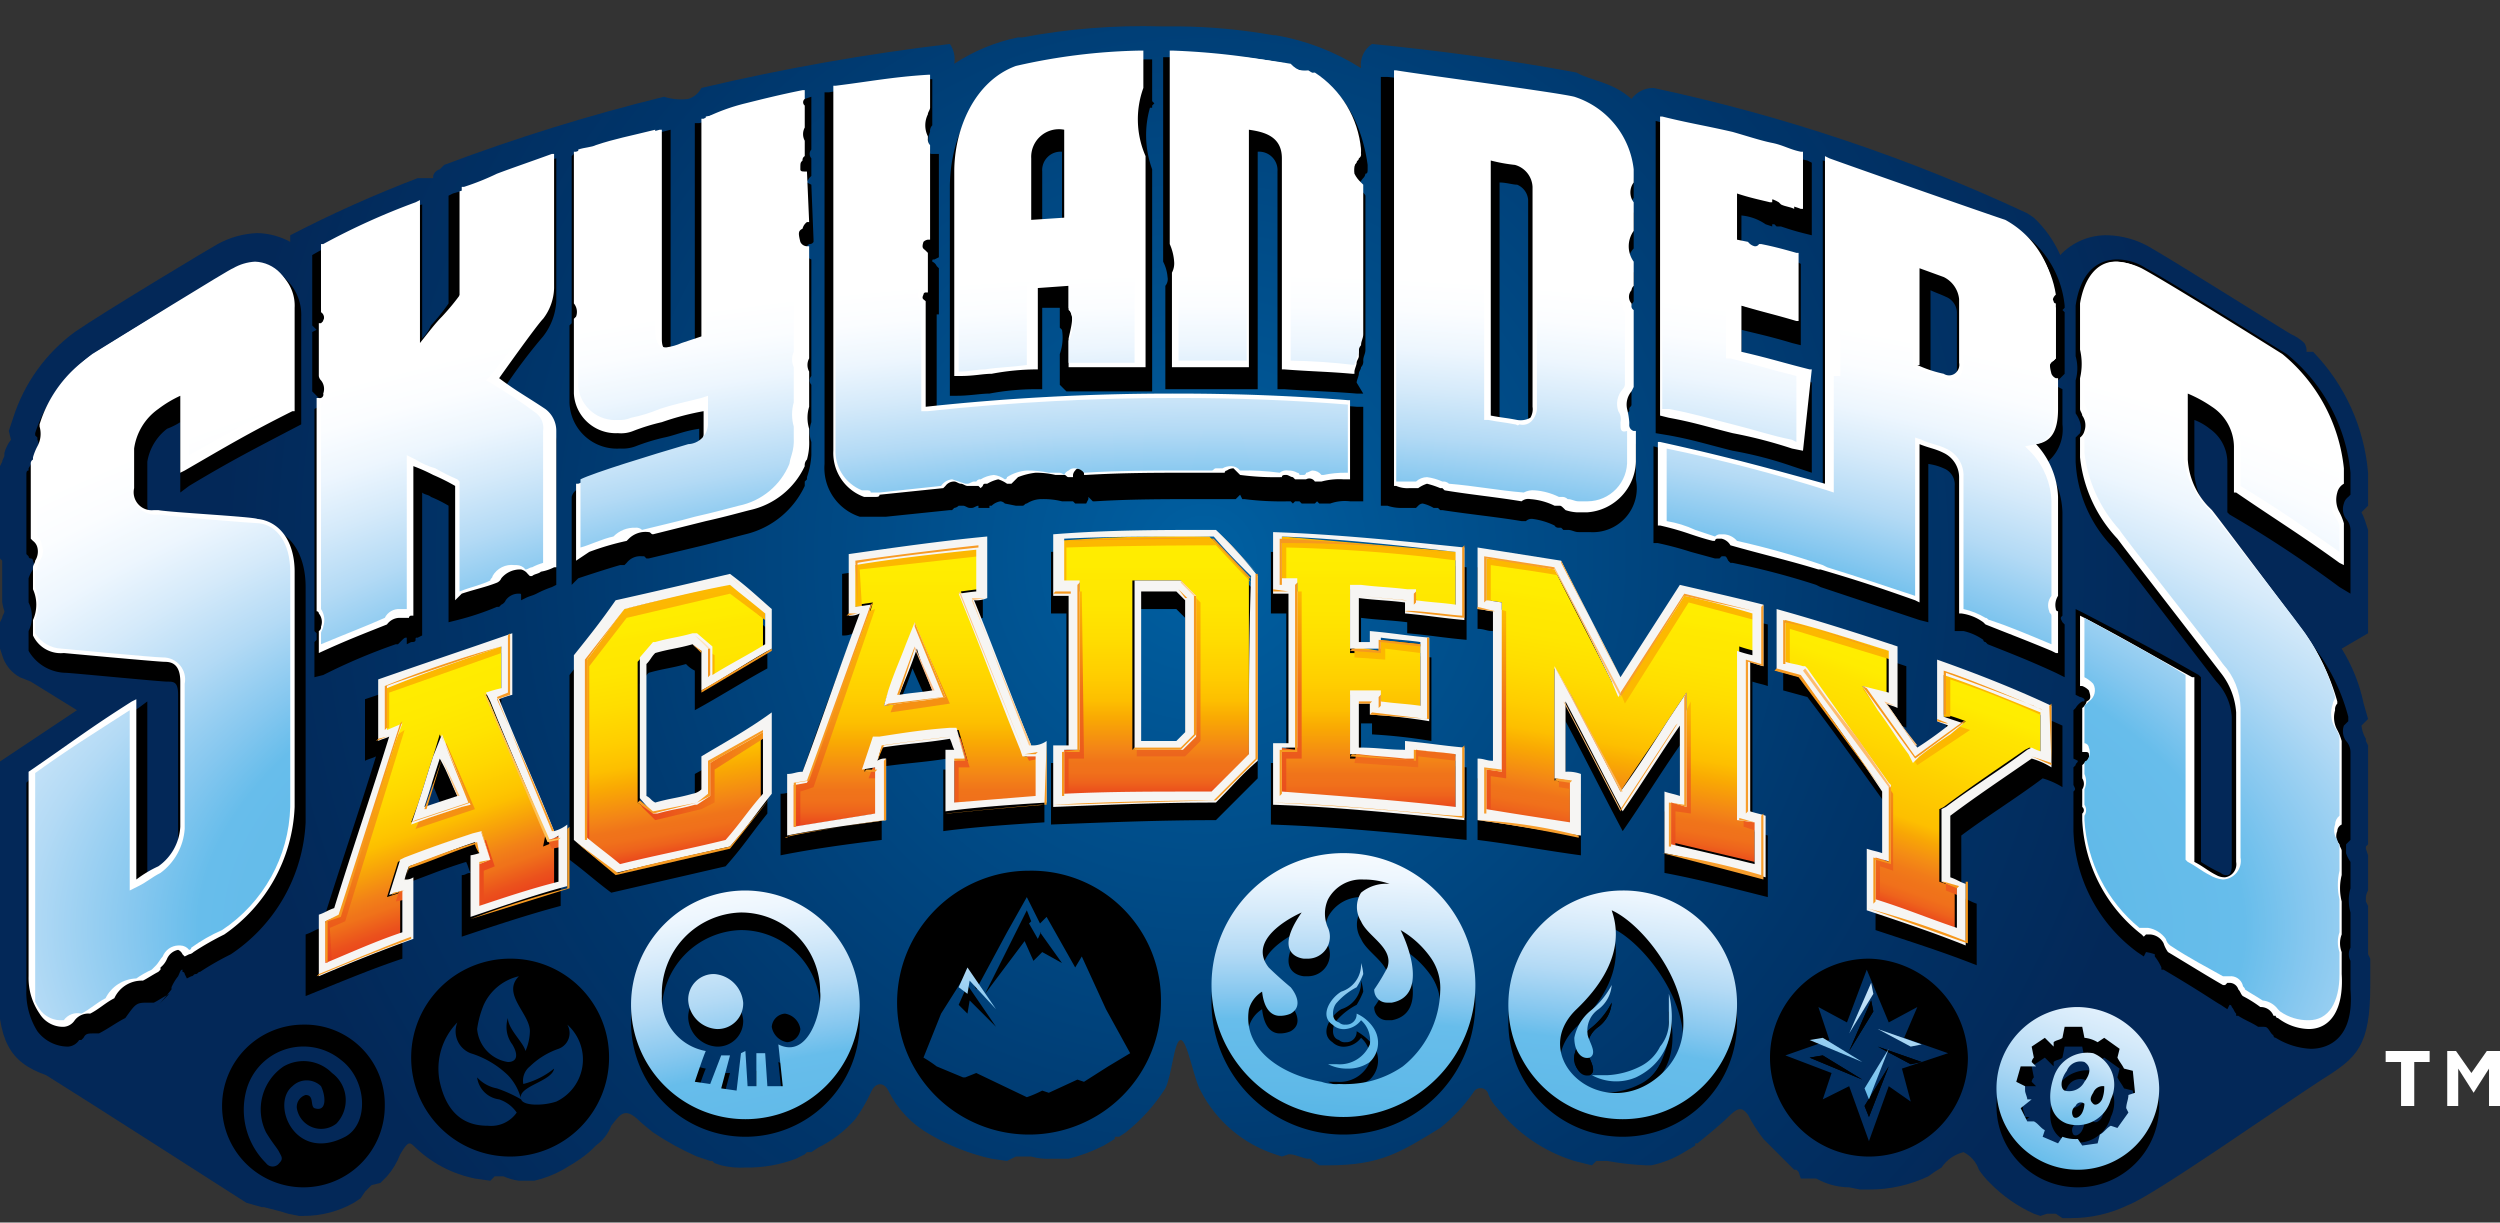 <?xml version="1.0" encoding="UTF-8"?> <svg xmlns="http://www.w3.org/2000/svg" xmlns:xlink="http://www.w3.org/1999/xlink" id="Layer_1" data-name="Layer 1" viewBox="0 0 113.7 55.6"><rect x="0" y="0" width="113.7" height="55.6" fill="#333333" stroke="none"/><defs><style>.cls-1{fill:none;}.cls-2{clip-path:url(#clip-path);}.cls-3{fill:url(#radial-gradient);}.cls-4{fill:#fff;}.cls-5{clip-path:url(#clip-path-2);}.cls-6{fill:url(#radial-gradient-2);}.cls-7{fill:url(#linear-gradient);}.cls-8{fill:url(#linear-gradient-2);}.cls-9{fill:url(#linear-gradient-3);}.cls-10{fill:url(#linear-gradient-4);}.cls-11{fill:url(#linear-gradient-5);}.cls-12{fill:url(#linear-gradient-6);}.cls-13{fill:url(#linear-gradient-7);}.cls-14{fill:#fcb800;}.cls-15{fill:url(#linear-gradient-8);}.cls-16{fill:#ed5d1d;}.cls-17{fill:#f59112;}.cls-18{fill:#eb4d1c;}.cls-19{fill:url(#linear-gradient-9);}.cls-20{fill:#fbb700;}.cls-21{fill:url(#linear-gradient-10);}.cls-22{fill:url(#linear-gradient-11);}.cls-23{fill:url(#linear-gradient-12);}.cls-24{fill:url(#linear-gradient-13);}.cls-25{fill:url(#linear-gradient-14);}.cls-26{fill:#f69611;}.cls-27{fill:#ef6c1b;}.cls-28{fill:url(#linear-gradient-15);}.cls-29{fill:url(#linear-gradient-16);}.cls-30{fill:url(#linear-gradient-17);}.cls-31{fill:#f6f5f3;}.cls-32{fill:#f69a22;}.cls-33{fill:#f6991f;}.cls-34{fill:#fec157;}.cls-35{fill:#f79b26;}.cls-36{fill:#fdc077;}.cls-37{fill:#f79b25;}.cls-38{fill:#ffe4ba;}.cls-39{fill:#ffead2;}.cls-40{fill:#fec785;}.cls-41{fill:#fec885;}.cls-42{fill:#fed4a9;}.cls-43{fill:#fbba85;}.cls-44{fill:#ffd6af;}.cls-45{fill:#ffd294;}.cls-46{fill:#f79e2d;}.cls-47{fill:#fdbd71;}.cls-48{fill:#fcb864;}.cls-49{fill:#fdbc6f;}.cls-50{fill:#f6971b;}.cls-51{fill:#fdc382;}.cls-52{fill:url(#radial-gradient-3);}.cls-53{fill:url(#radial-gradient-11);}</style><clipPath id="clip-path" transform="translate(-6.3)"><path class="cls-1" d="M59.1,1.2a29.59,29.59,0,0,0-6.3.5H52.6a8.36,8.36,0,0,0-2.9,1.2A1.22,1.22,0,0,0,49.5,2,100.8,100.8,0,0,0,38.2,4a1,1,0,0,1-.6.5,2.53,2.53,0,0,1-1.1-.1,87.41,87.41,0,0,0-10,3.1l-0.2.2A0.43,0.43,0,0,0,26,8V8.1H25.3a55.77,55.77,0,0,0-5.8,2.6V11a3.31,3.31,0,0,0-1.5-.4,4.07,4.07,0,0,0-1.8.5c-0.2.1-5.2,3.1-6.5,4A7.75,7.75,0,0,0,6.9,19l-0.2.6L6.8,20a1.63,1.63,0,0,0-.3.6v0.1c0,0.1-.1.2-0.1,0.3l-0.1.2v4.2l0.1,0.1v1.9a2.27,2.27,0,0,0,.1.4c0,0.1-.1.2-0.1,0.3l-0.1.2v1.2l0.1,0.3a1.67,1.67,0,0,0,.8,1L7.7,31l2.1,1.3-3,2-0.6.4v10c0,2.6.5,3.6,2.2,4.2,1.3,0.8,9.1,5.8,9.1,5.8l0.7,0.2h0.1c0.4,0.1.8,0.2,1.1,0.3l0.5,0.1h0.2a4.65,4.65,0,0,0,2.3-.6l0.3-.2,0.2-.3,0.3-.3,0.4-.1,0.3-.3a3.33,3.33,0,0,0,.6-1c0.3-.5.4-0.6,0.6-0.4a5.51,5.51,0,0,0,2.8,1.5l0.7,0.1,0.2-.2h0.4a2.54,2.54,0,0,0,.7.2h0.7a5,5,0,0,0,1.3-.5l0.5-.3,0.3-.2a4.35,4.35,0,0,0,.7-0.6,2,2,0,0,0,.7-0.9c0.4-.5.6-0.9,1.3-0.2,0.1,0.1.6,0.5,0.6,0.5a12.81,12.81,0,0,0,2,1.1l0.6,0.2h0.1l0.1,0.1L39.1,53a3.75,3.75,0,0,0,1.1.1,6.2,6.2,0,0,0,2.3-.4l0.2-.1,0.2-.1,0.1-.1h0.2l0.3-.2a5.5,5.5,0,0,0,1.7-1.3,7.46,7.46,0,0,0,.7-1.2c0.2-.5.6-0.5,0.8-0.1a4.61,4.61,0,0,0,1.9,2,9.61,9.61,0,0,0,2.8,1.1l0.7,0.1,0.4-.2h0.7a2.77,2.77,0,0,0,.9.1h0.8a7.58,7.58,0,0,0,1.6-.6l0.5-.3V51.7h0.2l0.3-.2a8.13,8.13,0,0,0,1.8-2c0.3-.6.4-2.2,0.7-2.2s0.6,1.8.9,2.3a5.85,5.85,0,0,0,3.4,2.9l0.3,0.1,0.3-.1H65c0.2,0,.6.2,0.8,0.2h0.1L66,52.8,66.3,53h0.4c2.4,0,3.3-.6,5.1-1.7a7.68,7.68,0,0,0,1.5-1.6,0.37,0.37,0,0,1,.7.1,1.89,1.89,0,0,0,.4.6,7.14,7.14,0,0,0,3.5,2.4L78.7,53l0.2-.2h0.5a12.37,12.37,0,0,0,1.8.2h0.2a4.71,4.71,0,0,0,1.5-.6l0.5-.3V52h0.1s1-.8,1.4-1.2,0.6-.5.9-0.1a6.73,6.73,0,0,0,.7,1.1l0.9,0.9,0.5,0.5H88l0.1,0.1,0.1,0.3h0.7l0.2,0.1a3.08,3.08,0,0,0,1.3.3l0.5,0.1h0.4a6.26,6.26,0,0,0,2.7-.6,5.92,5.92,0,0,1,.6-0.4,1.69,1.69,0,0,1,1-.7,1.39,1.39,0,0,1,.7.8,3.81,3.81,0,0,0,.5.6,6.61,6.61,0,0,0,2,1.4l0.3,0.1,0.3-.1h0.4l0.3,0.2h0.4a5.93,5.93,0,0,0,2.6-.6c1.1-.4,6.8-4.4,8.8-5.7,1.6-1,2.2-1.5,2.2-4.3V43.6l-0.1-.2V41.2l-0.1-.2V40.8a0.77,0.77,0,0,1,.1-0.3V38.9l-0.1-.3V38.5l0.1-.1V33.9l-0.1-.2V33.6a1.42,1.42,0,0,1-.2-0.6l0.3-.3-0.2-.7a7.71,7.71,0,0,0-1-2.5l1.2-.7V24.1l-0.1-.3a2.57,2.57,0,0,0-.2-0.5L114,23V21.5a9,9,0,0,0-2.5-5.5h-0.3a0.6,0.6,0,0,0-.1-0.4,2.09,2.09,0,0,0-.6-0.4c-0.2-.1-5.1-3.2-6.5-4a4.07,4.07,0,0,0-1.8-.5,2.87,2.87,0,0,0-2.2.9,5.23,5.23,0,0,0-1.2-1.7l-0.3-.2A79,79,0,0,0,81.5,4a1.23,1.23,0,0,0-1,.5c-0.9-.8-1.8-0.8-2.5-1.2-3.2-.6-6.3-1-9.3-1.3a1.13,1.13,0,0,0-.5,1.1,10.6,10.6,0,0,0-3.9-1.5H64.2a26.21,26.21,0,0,0-4.3-.4H59.1"></path></clipPath><radialGradient id="radial-gradient" cx="-1398.09" cy="614.02" r="0.12" gradientTransform="translate(508757.55 -223385.12) scale(363.85)" gradientUnits="userSpaceOnUse"><stop offset="0" stop-color="#0061a2"></stop><stop offset="0.06" stop-color="#005c9d"></stop><stop offset="0.7" stop-color="#00356a"></stop><stop offset="1" stop-color="#032858"></stop></radialGradient><clipPath id="clip-path-2" transform="translate(-6.3)"><path class="cls-1" d="M16.9,12.2c-0.1,0-5.1,3.1-6.4,3.9a6.38,6.38,0,0,0-2.2,3v0.1a1.78,1.78,0,0,1-.1,1.1,1.47,1.47,0,0,0-.2.4v3.7a0.52,0.52,0,0,1,.2.4,0.69,0.69,0,0,1-.1.7,1,1,0,0,0-.1.3,0.31,0.31,0,0,1-.1.2v0.7a2,2,0,0,1,0,1.5v0.6a1.47,1.47,0,0,0,1.2.7s4.2,0.4,4.6.4a1,1,0,0,1,1,1.2v6.6a2.72,2.72,0,0,1-1.1,2c-0.4.2-.6,0.4-1,0.6l-0.4.2V32.3c-1.7,1.1-2.7,1.7-4.5,3v9.1a2.24,2.24,0,0,0,.4,1.5,1.19,1.19,0,0,0,.9.5H9.2a0.76,0.76,0,0,1,.8-0.3c0.4-.2.7-0.5,1.1-0.7a1.62,1.62,0,0,1,1.4-.9,4.35,4.35,0,0,1,.7-0.4l0.1-.1,0.1-.1c0.1-.1.2-0.3,0.3-0.4a0.79,0.79,0,0,1,.7-0.5h0.1a0.52,0.52,0,0,1,.4.2,0.1,0.1,0,0,0,.1-0.1,7.5,7.5,0,0,1,1.4-.8,6.94,6.94,0,0,0,3.1-5.6V26c0-1.3-.6-2.1-1.4-2.2-0.2,0-4-.3-4.5-0.4H13.5a1.08,1.08,0,0,1-1.2-1.2V20.3a3,3,0,0,1,1.2-2,5.3,5.3,0,0,0,1-.6l0.4-.2v3.2c1.8-1,2.8-1.6,4.6-2.5V13.6a1.66,1.66,0,0,0-1.6-1.7,2.24,2.24,0,0,0-1,.3m84.2,1.4v2.2a2.85,2.85,0,0,1,0,1.3v1.2c0,0.1.1,0.2,0.1,0.3a1,1,0,0,1,.1.8,0.52,0.52,0,0,1-.2.4v0.8a6.33,6.33,0,0,0,1.6,3.5c0,0.1,4.3,5.5,4.7,6.1a3.06,3.06,0,0,1,.8,2V39a0.85,0.85,0,0,1-.8,1,1.42,1.42,0,0,1-.6-0.2c-0.4-.2-0.6-0.4-1-0.6l-0.1-.1V30.7c-1.8-1.1-2.8-1.6-4.6-2.6v2.7a1.38,1.38,0,0,1,.4.3,0.6,0.6,0,0,1-.2.8l-0.2.2v1.7a0.22,0.22,0,0,1,.2.2,0.56,0.56,0,0,1-.1.6,0.1,0.1,0,0,0-.1.1v0.5a0.85,0.85,0,0,1,0,.7v0.7a0.45,0.45,0,0,1,0,.5v0.2a6.89,6.89,0,0,0,2.5,4.9H104a1.23,1.23,0,0,1,.8.5,0.53,0.53,0,0,0,.2.3c0.9,0.6,1.7,1,2.4,1.4h0.3a0.57,0.57,0,0,1,.6.4c0,0.1.1,0.1,0.1,0.2,0.3,0.2.5,0.3,0.8,0.5a1,1,0,0,1,.7.4L110,46a2.2,2.2,0,0,0,1.3.4c0.9,0,1.4-.8,1.4-2.1v-1a1.38,1.38,0,0,1,0-.9V40.9a2.85,2.85,0,0,1,0-1.3V38.5c0-.1-0.1-0.2-0.1-0.3a0.76,0.76,0,0,1-.1-0.7,0.52,0.52,0,0,1,.2-0.4V33.5a1.47,1.47,0,0,0-.2-0.4,1.27,1.27,0,0,1-.1-1.1c0-.1.1-0.2,0.1-0.3a9,9,0,0,0-1.3-2.8c0-.1-3.9-5.1-4.4-5.7l-0.2-.2a4.07,4.07,0,0,1-1-2.3V17.3l0.4,0.2c0.4,0.2.7,0.4,1.1,0.6a2.51,2.51,0,0,1,1.1,2v2c1.8,1.1,2.8,1.8,4.5,3V23.9a1.47,1.47,0,0,0-.2-0.4,1.27,1.27,0,0,1-.1-1.1,0.62,0.62,0,0,1,.3-0.5V21.1a7.4,7.4,0,0,0-2.7-5c-0.1,0-5.1-3.2-6.4-3.9a2.24,2.24,0,0,0-1-.3c-0.8,0-1.3.6-1.5,1.7m-6.4,3.6a5.64,5.64,0,0,0-1.2-.4l-0.2-.1v-5l0.3,0.1,1.1,0.4a1.6,1.6,0,0,1,.9,1.3v2.9a1.27,1.27,0,0,1-.1.6,0.55,0.55,0,0,1-.5.3,0.37,0.37,0,0,1-.3-0.1m-5-.1v5.3l-0.3-.1a74.65,74.65,0,0,0-7.3-1.9v3.3a5,5,0,0,1,1.3.4l0.9,0.3a0.35,0.35,0,0,1,.2-0.1h0.2a0.85,0.85,0,0,1,.6.3,36.35,36.35,0,0,1,3.9,1.1l0.2,0.1c1.6,0.5,2.5.8,4,1.3V19.9L93.7,20c0.4,0.2.7,0.2,1.1,0.4a1.34,1.34,0,0,1,.8,1.3v6a3.38,3.38,0,0,1,1,.4c0.1,0,.1.1,0.2,0.1,0.9,0.3,1.6.6,2.8,1.1V28c0-.1-0.1-0.1-0.1-0.2a0.69,0.69,0,0,1,.1-0.7V22.8a3.4,3.4,0,0,0-.9-2.2l-0.3-.3,0.5-.1c0.4-.1.8-0.3,0.8-1.4V17.5a0.34,0.34,0,0,1-.2-0.3,0.6,0.6,0,0,1,.2-0.8l0.1-.1V14l-0.1-.1a0.4,0.4,0,0,1,.1-0.5,4.51,4.51,0,0,0-2-3.1L90,7.5v9.6H89.7Zm-61-8.9a13.08,13.08,0,0,1-1.5.5v4.8a5.31,5.31,0,0,1-.9,1.1c-0.3.4-.6,0.7-1,1.2l-0.5.6V9.5a41.93,41.93,0,0,0-3.9,1.8V14a0.56,0.56,0,0,1,.1.6c0,0.1-.1.1-0.1,0.2V17L21,17.1a0.72,0.72,0,0,1,.2.8,0.85,0.85,0,0,1-.3.3v9.5a0.91,0.91,0,0,1,.1.8c0,0.1-.1.2-0.1,0.3v0.5c1.2-.5,2-0.8,2.9-1.2a0.72,0.72,0,0,1,.7-0.4h0.3v-7l0.4,0.2a3.55,3.55,0,0,0,.9.4,9.29,9.29,0,0,0,1,.5l0.1,0.1v5c0.5-.2,1-0.3,1.4-0.5,0-.1.1-0.1,0.1-0.2a1,1,0,0,1,1-.5h0.1a0.52,0.52,0,0,1,.4.2c0.1,0,.2-0.1.3-0.1a2.57,2.57,0,0,1,.5-0.2v-6a0.86,0.86,0,0,0-.3-0.8c-0.8-.6-1.3-0.9-2.1-1.4l-0.2-.1,0.2-.2c0.1-.1,1.8-2.4,2.1-2.7a2.45,2.45,0,0,0,.4-1.2V7.4c-1,.3-1.6.5-2.4,0.8M82,18.6h0.2c1.1,0.2,1.7.4,2.9,0.7s1.7,0.5,2.7.7L88,20.1v-3c-1.2-.3-1.8-0.5-3-0.8H84.8V13.7l0.3,0.1c1,0.2,1.5.4,2.4,0.6V11.8c-0.6-.2-1-0.3-1.4-0.4-0.1,0-.2.1-0.3,0.1a0.4,0.4,0,0,1-.4-0.2c-0.1,0-.6-0.1-0.6-0.1V8.6l0.3,0.1a12.75,12.75,0,0,1,1.4.4c0.1,0,.1-0.1.2-0.1a1.69,1.69,0,0,1,.5.2l0.1,0.1c0.2,0.1.4,0.1,0.6,0.2V7.2c-0.5-.1-0.8-0.3-1.2-0.4a7.76,7.76,0,0,0-1.8-.5c-1.2-.3-1.9-0.5-3-0.7v13H82ZM40.2,4.9c-0.6.1-1.1,0.3-1.8,0.4v10H38.2l-0.9.3a2.54,2.54,0,0,1-.7.2c-0.4,0-.5-0.3-0.5-0.8V5.9c-1.2.3-1.8,0.4-2.7,0.7-0.2.1-.5,0.1-0.8,0.2v6.6a0.76,0.76,0,0,1,.1.7,0.2,0.2,0,0,1-.1.2v3.3a1.69,1.69,0,0,0,1.8,1.5A1.27,1.27,0,0,0,35,19a6.83,6.83,0,0,0,1.3-.4c0.6-.2,1.1-0.3,1.9-0.5l0.3-.1v1.3a0.94,0.94,0,0,1-.9.9c-1.7.5-4.3,1.3-4.9,1.6v3.1c0.4-.1,1-0.4,1.5-0.5a1.33,1.33,0,0,1,1-.4,0.37,0.37,0,0,1,.3.1c0.8-.2,1.7-0.4,2.4-0.6,0.9-.2,1.6-0.4,2-0.5a3.17,3.17,0,0,0,2.3-1.9,2.27,2.27,0,0,1,.1-0.4,2.2,2.2,0,0,0,.1-0.8V19.4a2,2,0,0,1,0-1.1V16.7a0.85,0.85,0,0,1,0-.7V11.1c-0.1-.1-0.3-0.2-0.4-0.3a0.6,0.6,0,0,1,.2-0.8l0.2-.2,0.1-.1L42.4,7.8a0.38,0.38,0,0,1-.2-0.2A0.56,0.56,0,0,1,42.3,7l0.1-.1V6.6a0.85,0.85,0,0,1,0-.7v-1a0.45,0.45,0,0,1,0-.5c-0.7.2-1.4,0.3-2.2,0.5m4.1-.8V20.4a1.92,1.92,0,0,0,1.2,1.9h0.2c0.1,0,.2,0,0.2.1h0.4l2.8-.3a0.68,0.68,0,0,1,.5-0.3,31622473.32,31622473.32,0,0,1,.6.2h0.1c0.1,0,.2-0.1.3-0.1h0.1a0.2,0.2,0,0,1,.2-0.1,1.42,1.42,0,0,1,.6-0.2,1.06,1.06,0,0,1,.5.2,0.1,0.1,0,0,0,.1-0.1,1.9,1.9,0,0,1,.9-0.3,4.59,4.59,0,0,1,1,.1h0.4a0.37,0.37,0,0,1,.3.1,0.38,0.38,0,0,1,.2-0.2,0.37,0.37,0,0,1,.3-0.1,0.52,0.52,0,0,1,.4.2c1.6-.1,3.1-0.1,4.6-0.1h1.2c0.1,0,.1-0.1.2-0.1h0.3a0.76,0.76,0,0,1,.4-0.1,0.52,0.52,0,0,1,.4.2,11.48,11.48,0,0,1,1.8.1,0.48,0.48,0,0,1,.4-0.1,0.76,0.76,0,0,1,.4.1,0.1,0.1,0,0,1,.1.1h0.2a0.1,0.1,0,0,0,.1-0.1c0.1,0,.2-0.1.3-0.1a0.52,0.52,0,0,1,.4.2h0.1a4.59,4.59,0,0,1,1-.1h0.1V18.4c-2.5-.2-5.1-0.3-7.7-0.3a104.66,104.66,0,0,0-11.4.6H48.2v-5a0.4,0.4,0,0,1-.1-0.5,0.1,0.1,0,0,1,.1-0.1V11.5l-0.1-.1a0.53,0.53,0,0,1-.2-0.7,0.34,0.34,0,0,1,.3-0.2v-4c-0.1-.1-0.1-0.3-0.2-0.4V6a1.64,1.64,0,0,1,.1-1c0-.1.1-0.1,0.1-0.2V3.6a26,26,0,0,0-3.9.5M75.2,19.3c-0.5-.1-0.7-0.1-1.2-0.2H73.8V7.1h0.3a8.92,8.92,0,0,1,1.1.2,1.3,1.3,0,0,1,1,1.2v10a0.85,0.85,0,0,1-.2.6,0.56,0.56,0,0,1-.6.2c-0.1.1-.1,0-0.2,0m-5.4-3.5v6.1h0.9a0.76,0.76,0,0,1,.5-0.2,2.54,2.54,0,0,1,.7.2,0.37,0.37,0,0,1,.3.1c1.2,0.1,2.2.3,3.4,0.4a0.9,0.9,0,0,1,.5-0.1,3,3,0,0,1,1.1.3h0.1a0.37,0.37,0,0,1,.3.1c0.2,0,.3.1,0.5,0.1h0.4a1.81,1.81,0,0,0,1.8-1.9V19.6c-0.3.1-.3-0.1-0.3-0.3V19.2a0.62,0.62,0,0,0-.1-0.5,1,1,0,0,1,.2-1,0.35,0.35,0,0,0,.1-0.2V14.2a0.37,0.37,0,0,1-.1-0.3,0.93,0.93,0,0,1,0-.9l0.1-.1V12a1.36,1.36,0,0,1,0-1.5V9.3a1.08,1.08,0,0,1,0-1.1V7.7a3.73,3.73,0,0,0-2.5-3.1c-0.7-.2-5.3-0.8-8-1.2,0.1,4.1.1,8.3,0.1,12.4M59.8,11a3.09,3.09,0,0,1,.2.8,3.54,3.54,0,0,1-.1.6v4H63V5.6h0.3A1.48,1.48,0,0,1,65,7.1v9.3a28.25,28.25,0,0,1,2.9.2c0-.1.1-0.2,0.1-0.3s0.1-.2.1-0.3a0.37,0.37,0,0,1,.1-0.3c0-.2.1-0.3,0.1-0.5V8.4l-0.1-.1a1.38,1.38,0,0,1-.3-0.4,1.08,1.08,0,0,1,.2-0.8c0-.1.1-0.1,0.1-0.2V6.8a4.67,4.67,0,0,0-2.1-3.5A1.25,1.25,0,0,1,65,2.9a37.91,37.91,0,0,0-5-.5L59.8,11h0ZM53,9.9V7.1a1.48,1.48,0,0,1,1.7-1.5H55V10l-2,.2V9.9ZM52.5,3.3c-1.8.6-2.6,2.7-2.6,4.6v9c0.5,0,.8-0.1,1.2-0.1,0.6-.1,1.2-0.1,1.9-0.2V12.9l1.9-.1V14a1.56,1.56,0,0,1,0,1.5v1h3V7.1c-0.3-.8-0.6-2.7,0-3.3V2.6a23.49,23.49,0,0,0-5.4.7"></path></clipPath><radialGradient id="radial-gradient-2" cx="-1399.24" cy="614.97" r="0.12" gradientTransform="translate(918390.79 -148601.92) scale(656.31 241.71)" gradientUnits="userSpaceOnUse"><stop offset="0" stop-color="#0090d0"></stop><stop offset="0.11" stop-color="#0090d0"></stop><stop offset="0.21" stop-color="#009cd8"></stop><stop offset="0.38" stop-color="#47aee2"></stop><stop offset="0.53" stop-color="#5fb9e8"></stop><stop offset="0.65" stop-color="#67bdeb"></stop><stop offset="0.69" stop-color="#85c7ef"></stop><stop offset="0.76" stop-color="#b3daf5"></stop><stop offset="0.83" stop-color="#d5eafa"></stop><stop offset="0.89" stop-color="#edf6fe"></stop><stop offset="0.95" stop-color="#fbfdff"></stop><stop offset="1" stop-color="#fff"></stop></radialGradient><linearGradient id="linear-gradient" x1="23.14" y1="26.54" x2="26.92" y2="16.16" gradientTransform="matrix(1, 0, 0, -1, 0, 58)" gradientUnits="userSpaceOnUse"><stop offset="0" stop-color="#ffed00"></stop><stop offset="0.16" stop-color="#ffea00"></stop><stop offset="0.31" stop-color="#ffe300"></stop><stop offset="0.44" stop-color="gold"></stop><stop offset="0.57" stop-color="#fec600"></stop><stop offset="0.61" stop-color="#fdbf00"></stop><stop offset="0.71" stop-color="#f79f0b"></stop><stop offset="0.8" stop-color="#f28118"></stop><stop offset="0.85" stop-color="#f0741a"></stop><stop offset="0.86" stop-color="#f0731a"></stop><stop offset="0.95" stop-color="#eb511c"></stop><stop offset="1" stop-color="#ea431c"></stop></linearGradient><linearGradient id="linear-gradient-2" x1="35.9" y1="30.76" x2="37.92" y2="19.27" gradientTransform="matrix(1, 0, 0, -1, 0, 58)" gradientUnits="userSpaceOnUse"><stop offset="0" stop-color="#fe0"></stop><stop offset="0.11" stop-color="#ffec00"></stop><stop offset="0.14" stop-color="#ffe900"></stop><stop offset="0.26" stop-color="#ffe600"></stop><stop offset="0.39" stop-color="#fd0"></stop><stop offset="0.53" stop-color="#ffce00"></stop><stop offset="0.63" stop-color="#fdbf00"></stop><stop offset="0.7" stop-color="#f9a903"></stop><stop offset="0.82" stop-color="#f38417"></stop><stop offset="0.87" stop-color="#f0741a"></stop><stop offset="0.91" stop-color="#f0701b"></stop><stop offset="0.95" stop-color="#ee631c"></stop><stop offset="0.99" stop-color="#eb4c1c"></stop><stop offset="1" stop-color="#ea431c"></stop></linearGradient><linearGradient id="linear-gradient-3" x1="48" y1="33.1" x2="48" y2="20.43" xlink:href="#linear-gradient-2"></linearGradient><linearGradient id="linear-gradient-4" x1="58.9" y1="33.52" x2="58.9" y2="21.82" xlink:href="#linear-gradient-2"></linearGradient><linearGradient id="linear-gradient-5" x1="68.55" y1="33.43" x2="68.55" y2="21.22" xlink:href="#linear-gradient-2"></linearGradient><linearGradient id="linear-gradient-6" x1="81.01" y1="31.42" x2="78.97" y2="19.87" xlink:href="#linear-gradient-2"></linearGradient><linearGradient id="linear-gradient-7" x1="93.65" y1="27.84" x2="89.92" y2="17.61" gradientTransform="matrix(1, 0, 0, -1, 0, 58)" gradientUnits="userSpaceOnUse"><stop offset="0" stop-color="#fe0"></stop><stop offset="0.1" stop-color="#ffec00"></stop><stop offset="0.16" stop-color="#ffe500"></stop><stop offset="0.32" stop-color="#ffdb00"></stop><stop offset="0.63" stop-color="#fdbf00"></stop><stop offset="0.69" stop-color="#f8a705"></stop><stop offset="0.77" stop-color="#f48d14"></stop><stop offset="0.83" stop-color="#f17b19"></stop><stop offset="0.87" stop-color="#f0741a"></stop><stop offset="0.91" stop-color="#f0701b"></stop><stop offset="0.95" stop-color="#ee631c"></stop><stop offset="0.99" stop-color="#eb4c1c"></stop><stop offset="1" stop-color="#ea431c"></stop></linearGradient><linearGradient id="linear-gradient-8" x1="22.9" y1="14.09" x2="22.9" y2="24.82" gradientTransform="matrix(1, 0, 0, -1, 0, 58)" gradientUnits="userSpaceOnUse"><stop offset="0" stop-color="#e73e1d"></stop><stop offset="0.5" stop-color="#f59314"></stop><stop offset="1" stop-color="#fdbc00"></stop></linearGradient><linearGradient id="linear-gradient-9" x1="36.95" y1="19.62" x2="36.95" y2="31.53" gradientTransform="matrix(1, 0, 0, -1, 0, 58)" gradientUnits="userSpaceOnUse"><stop offset="0" stop-color="#e8411d"></stop><stop offset="0.33" stop-color="#f59314"></stop><stop offset="1" stop-color="#fdbc00"></stop></linearGradient><linearGradient id="linear-gradient-10" x1="35.42" y1="22.8" x2="41.11" y2="22.8" gradientTransform="matrix(1, 0, 0, -1, 0, 58)" gradientUnits="userSpaceOnUse"><stop offset="0" stop-color="#e8431d"></stop><stop offset="1" stop-color="#f59314"></stop></linearGradient><linearGradient id="linear-gradient-11" x1="44.2" y1="20.39" x2="44.2" y2="30.25" xlink:href="#linear-gradient-8"></linearGradient><linearGradient id="linear-gradient-12" x1="55.1" y1="21.78" x2="55.1" y2="31.14" gradientTransform="matrix(1, 0, 0, -1, 0, 58)" gradientUnits="userSpaceOnUse"><stop offset="0" stop-color="#e94d1d"></stop><stop offset="0.5" stop-color="#ef6e1b"></stop><stop offset="1" stop-color="#fdbc00"></stop></linearGradient><linearGradient id="linear-gradient-13" x1="59.45" y1="23.6" x2="59.45" y2="30.85" gradientTransform="matrix(1, 0, 0, -1, 0, 58)" gradientUnits="userSpaceOnUse"><stop offset="0" stop-color="#ec641d"></stop><stop offset="0.5" stop-color="#f59314"></stop><stop offset="1" stop-color="#fdbc00"></stop></linearGradient><linearGradient id="linear-gradient-14" x1="65" y1="21.78" x2="65" y2="31.14" xlink:href="#linear-gradient-12"></linearGradient><linearGradient id="linear-gradient-15" x1="74.3" y1="20.96" x2="74.3" y2="30.31" xlink:href="#linear-gradient-12"></linearGradient><linearGradient id="linear-gradient-16" x1="82.7" y1="19.29" x2="82.7" y2="26.07" xlink:href="#linear-gradient-12"></linearGradient><linearGradient id="linear-gradient-17" x1="91.95" y1="16.87" x2="91.95" y2="22.18" gradientTransform="matrix(1, 0, 0, -1, 0, 58)" gradientUnits="userSpaceOnUse"><stop offset="0" stop-color="#e94d1d"></stop><stop offset="0.5" stop-color="#ef6e1b"></stop><stop offset="1" stop-color="#f59114"></stop></linearGradient><radialGradient id="radial-gradient-3" cx="-1815" cy="3520.28" r="71.45" gradientTransform="matrix(-1, 0, 0, 0.38, -1752, -1273.72)" xlink:href="#radial-gradient-2"></radialGradient><radialGradient id="radial-gradient-11" cx="114.98" cy="225.4" r="7.87" gradientTransform="matrix(1, 0, 0.02, -1.3, -19.61, 349.19)" gradientUnits="userSpaceOnUse"><stop offset="0" stop-color="#0090d0"></stop><stop offset="0.11" stop-color="#0090d0"></stop><stop offset="0.12" stop-color="#0096d4"></stop><stop offset="0.15" stop-color="#29a4dc"></stop><stop offset="0.19" stop-color="#4aafe3"></stop><stop offset="0.23" stop-color="#5bb7e7"></stop><stop offset="0.29" stop-color="#64bcea"></stop><stop offset="0.46" stop-color="#67bdeb"></stop><stop offset="0.73" stop-color="#b7dcf6"></stop><stop offset="1" stop-color="#fff"></stop></radialGradient></defs><title>academy-logo</title><g id="Skylanders_Academy_Vector" data-name="Skylanders Academy Vector"><g id="Backplate"><g class="cls-2"><path class="cls-3" d="M6.3,0h108V55.6H6.3V0Z" transform="translate(-6.3)"></path></g></g><g id="Skylanders_Text" data-name="Skylanders Text"><path d="M111.4,47.7a3.32,3.32,0,0,1-1.6-.5,0.1,0.1,0,0,1-.1-0.1l-0.1-.1c-0.2-.3-0.2-0.3-0.4-0.3H109c-0.3-.2-0.6-0.3-0.9-0.5H108V46.1c-0.1-.1-0.1-0.2-0.2-0.3a0.1,0.1,0,0,0-.1-0.1l-0.1.2-0.3-.2c-0.2-.1-0.9-0.6-2.6-1.6h-0.1V44a2.19,2.19,0,0,0-.3-0.5V43.4a2.27,2.27,0,0,0-.4-0.1l-0.1.2-0.3-.2a7.14,7.14,0,0,1-2.9-5.5V36c0.1-.1.1-0.1,0-0.3V34.9l0.1-.1c0-.1.1-0.1,0.1-0.2l-0.2-.1V32.3l0.1-.1a0.85,0.85,0,0,1,.3-0.3h0.1V31.8a0.35,0.35,0,0,0-.2-0.1l-0.2-.1V27.7l0.4,0.2c2.1,1.1,3.1,1.6,5.2,2.8l0.1,0.1v8.4a7.26,7.26,0,0,0,.9.5,0.37,0.37,0,0,0,.3.1c0.2,0,.2-0.4.2-0.4V32.6a2.57,2.57,0,0,0-.7-1.6c-0.4-.5-4.6-6-4.7-6.1a6,6,0,0,1-1.7-3.9V19.9l0.1-.1,0.1-.1a0.83,0.83,0,0,0,0-.5,1.42,1.42,0,0,0-.2-0.4V17.3a2,2,0,0,0,0-1.1V13.9c0.2-1.4.9-2.1,1.9-2.1a2.42,2.42,0,0,1,1.3.4c1.3,0.7,6.2,3.8,6.4,3.9a7.91,7.91,0,0,1,2.9,5.4v1l-0.1.1a0.53,0.53,0,0,0-.2.3,0.76,0.76,0,0,0,.1.7,0.76,0.76,0,0,1,.2.5V27l-0.5-.3a53.93,53.93,0,0,0-5-3.3l-0.1-.1V21a1.87,1.87,0,0,0-.8-1.5,2.51,2.51,0,0,0-.7-0.4v2.5a3.67,3.67,0,0,0,.9,2l0.2,0.2c0.4,0.6,4.3,5.7,4.4,5.7a8.92,8.92,0,0,1,1.5,3.1v0.2l-0.1.1-0.1.1a0.76,0.76,0,0,0,.1.7,0.76,0.76,0,0,1,.2.5v4l-0.1.1-0.1.1v0.4a1.42,1.42,0,0,0,.2.4v1.2a2,2,0,0,0,0,1.1v1.6a0.63,0.63,0,0,0,0,.6V45c0.2,2.5-1.3,2.7-1.8,2.7m-102-.1A1.75,1.75,0,0,1,8,46.9,3.31,3.31,0,0,1,7.5,45V35.6l0.1-.1a53.93,53.93,0,0,1,5-3.3l0.4-.3v8.2a6.12,6.12,0,0,0,.6-0.4,2.24,2.24,0,0,0,.8-1.5V31.6c0-.6-0.2-0.6-0.5-0.6s-4.4-.4-4.6-0.4a2,2,0,0,1-1.7-1V28.7a1.47,1.47,0,0,0,0-1.3V26.3a1.47,1.47,0,0,1,.2-0.4c0.1-.1.1-0.1,0-0.4a0.1,0.1,0,0,0-.1-0.1,0.1,0.1,0,0,1-.1-0.1l-0.1-.1V21.6c0-.1,0-0.2.1-0.2V21.3A5.92,5.92,0,0,1,8,20.7,0.82,0.82,0,0,0,8,20V19.9l-0.1-.1V19.7a6.48,6.48,0,0,1,2.4-3.3c1.3-.9,6.2-3.8,6.4-3.9a2.84,2.84,0,0,1,1.2-.4A2.22,2.22,0,0,1,20,14.4v4.9c-2.1,1.1-3.1,1.6-5.1,2.8l-0.4.3V19.2a3.33,3.33,0,0,1-.6.3A2.37,2.37,0,0,0,13,21v1.9c0,0.6.2,0.7,0.7,0.7h0.2c0.4,0.1,4.4.4,4.4,0.4,1.2,0.1,1.9,1.2,1.9,2.7V37.4a7.65,7.65,0,0,1-3.4,6,13.24,13.24,0,0,0-1.4.8c-0.1,0-.1.1-0.2,0.1s-0.1.1-.2,0.1l-0.2.1-0.1-.2a0.1,0.1,0,0,0-.1-0.1V44.1c-0.1,0-.1.1-0.2,0.3a2.19,2.19,0,0,0-.3.5V45c-0.8,1-.9,1-0.1.2-0.2.1-.5,0.3-0.7,0.4H13.1c-0.6,0-.6,0-1.1.7-0.4.2-.8,0.5-1.2,0.7H10.6c-0.3,0-.4,0-0.5.2l-0.1.1H9.9a0.65,0.65,0,0,1-.5.3M20.6,30.8V29.2l0.1-.1V28.8l-0.1-.1V18.6l0.2-.1a0.1,0.1,0,0,0,.1-0.1V18.2l-0.1-.1-0.2-.2-0.1-.1V15.1l0.2-.1-0.1-.1-0.1-.1V11.6a34,34,0,0,1,4.6-2.2l0.4-.1v6.1a2.09,2.09,0,0,0,.4-0.6,8.74,8.74,0,0,0,.8-1V8.9l0.2-.1a9.12,9.12,0,0,0,1.6-.6,21.16,21.16,0,0,1,2.7-.9l0.4-.1v6.5a2.83,2.83,0,0,1-.6,1.6,24.34,24.34,0,0,0-1.8,2.4A18.76,18.76,0,0,1,31,18.9a1.49,1.49,0,0,1,.6,1.3v6.4l-0.2.1a4.88,4.88,0,0,0-.7.3c-0.2.1-.3,0.1-0.5,0.2l-0.2.1V27.1c0-.1,0-0.1-0.1-0.1a0.71,0.71,0,0,0-.6.3,0.38,0.38,0,0,1-.2.2l-0.1.1H28.9a12.51,12.51,0,0,1-1.8.6l-0.4.1V23a5.9,5.9,0,0,0-.8-0.4c-0.1-.1-0.3-0.1-0.4-0.2v6.5l-0.2.1c-0.1,0-.1,0-0.1.1s-0.1.1-.2,0.1l-0.2.1V29c-0.1,0-.1,0-0.3.2l-0.1.1H24.3A26.79,26.79,0,0,0,21,30.7Zm79.6,0-0.4-.2c-1.3-.6-2.1-0.9-3.1-1.3l-0.1-.1a0.1,0.1,0,0,1-.1-0.1,2.52,2.52,0,0,0-.9-0.4H95.2V22.1a0.79,0.79,0,0,0-.5-0.8,2.54,2.54,0,0,0-.7-0.2v7.2l-0.4-.1-4.5-1.5-0.2-.1a34.86,34.86,0,0,0-3.8-1H85l-0.1-.1c-0.1-.2-0.1-0.2-0.2-0.2H84.6l-0.1.1H84.3l-1.1-.3a15.46,15.46,0,0,0-1.5-.4H81.5V20.3l0.4,0.1a74.65,74.65,0,0,1,7.3,1.9V7.3l0.4,0.1c0.3,0.1,6.9,2.4,8.2,2.9a4.6,4.6,0,0,1,2.4,3.6V14l-0.1.1,0.1,0.1V17l-0.1.1-0.2.2-0.1.1v0.1l0.1,0.1,0.2,0.1v1.6a1.93,1.93,0,0,1-.8,1.8,3.76,3.76,0,0,1,.8,2.2V28c-0.1.1-.1,0.1,0,0.3l0.1,0.1v2.4ZM32.3,26.6v-4a0.54,0.54,0,0,1,.4-0.4,3.93,3.93,0,0,0,.6-0.2,18.4,18.4,0,0,0,1.8-.6c1.3-.4,2.5-0.8,2.5-0.8,0.5-.1.5-0.3,0.5-0.4V19.5c-0.7.1-1.1,0.3-1.6,0.4a9.29,9.29,0,0,0-1.3.4,1.7,1.7,0,0,1-.7.1,2.16,2.16,0,0,1-2.3-2.1V14.8l0.1-.1V7.1L32.4,7c0.4-.1.7-0.2,1-0.3,1-.2,1.6-0.4,3-0.7l0.4-.1v10c0.1,0,.3-0.1.4-0.1a1.85,1.85,0,0,1,.7-0.2V5.6h0.2c0.8-.2,1.4-0.3,2-0.5,0.9-.2,1.7-0.4,2.8-0.6l0.3-.1V6.8a0.3,0.3,0,0,0,0,.4V8l-0.1.1a0.38,0.38,0,0,1-.2.2H43l0.2,0.1,0.1,2.5V11a0.2,0.2,0,0,1-.2.1,0.53,0.53,0,0,0-.2.3l-0.1.1v0.1a0.35,0.35,0,0,0,.2.1l0.2,0.1v5.3a0.3,0.3,0,0,0,0,.4v1.7a1.35,1.35,0,0,0,0,.9v0.6a3.55,3.55,0,0,1-.2,1v0.1l-0.1.1v0.2a4,4,0,0,1-2.7,2.2c-0.4.1-1.1,0.3-1.9,0.5l-2.5.6H35.7l-0.1-.1H35.5a0.78,0.78,0,0,0-.7.3l-0.1.1H34.5c-0.7.2-1.9,0.6-1.9,0.6Zm46.3-2.4H78.1c-0.2,0-.3-0.1-0.5-0.1H77.4L77.3,24H77.2a0.2,0.2,0,0,1-.2-0.1,3.26,3.26,0,0,0-1-.3,0.37,0.37,0,0,0-.3.1H75.5c-1.2-.2-2.3-0.3-3.6-0.5H71.8l-0.1-.1H71.5a1.69,1.69,0,0,0-.5-0.2,0.31,0.31,0,0,0-.2.1l-0.1.1H70.1a2,2,0,0,1-.7-0.1H69.1V3.5h0.3c0.3,0,7.4,1,8.3,1.2a4.14,4.14,0,0,1,2.9,3.6V9c-0.2.3-.2,0.3,0,0.7v1.6a0.78,0.78,0,0,0,0,1.1v1.3a0.38,0.38,0,0,1-.2.2l-0.1.1a0.77,0.77,0,0,0,.1.3v0.2l0.1,0.1v3.8c0,0.1-.1.1-0.1,0.2v0.1a0.48,0.48,0,0,0-.1.6,3.54,3.54,0,0,1,.1.6v0.2h0.1l0.2,0.1v1.6a2,2,0,0,1-2.1,2.4m-32.4-.7H45.4a2.33,2.33,0,0,1-1.6-2.4V4.2H44c1.7-.3,2.7-0.4,4.4-0.6h0.3V5.7a0.37,0.37,0,0,0-.1.3,1,1,0,0,0,0,.8V6.9c0,0.1,0,.1.1,0.1H49v4.7l-0.2.1c-0.1,0-.1,0-0.1.1a0.38,0.38,0,0,1,.2.2L49,12.2v2.1H48.9v4.5A99.15,99.15,0,0,1,60,18.2c2.7,0,5.4.1,8,.3h0.3v4.3H67.7a2,2,0,0,0-.9.1H66.3l-0.1-.1-0.1.1H65.5l-0.1-.1H65.2l-0.1.1L65,22.8H64.9a13.4,13.4,0,0,1-2-.1H62.8l-0.1-.2a1414197.31,1414197.31,0,0,0-.2.2H60.8c-1.5,0-3.1,0-4.7.1H56l-0.1-.1-0.1-.1v0.1l-0.1.2H55.2l-0.1-.1H54.6a3.44,3.44,0,0,0-.9-0.1,1.23,1.23,0,0,0-.7.2c-0.1,0-.1.1-0.2,0.1H52.5L52,22.9a0.31,0.31,0,0,0-.2-0.1,0.76,0.76,0,0,0-.4.2H51.3v0.1H50.8V23c-0.1,0-.2.1-0.3,0.1H50.4c-0.1,0-.2-0.1-0.3-0.1H49.9a0.35,0.35,0,0,1-.2.1l-0.1.1H49.5l-2.9.3H46.2m42.5-2-0.9-.3a17.63,17.63,0,0,0-2.7-.7c-1.2-.3-1.8-0.5-2.9-0.7l-0.6-.1V5.5L82,5.6c1.3,0.3,2,.4,3.3.8,0.7,0.2,1.3.4,1.8,0.5s0.9,0.3,1.4.4l0.2,0.1v3.3l-0.4-.1c-0.4-.1-0.7-0.2-1-0.3H87.1L87,10.2H86.9v0.1l-0.3-.1a2.3,2.3,0,0,0-1.1-.4v1.5a0.37,0.37,0,0,1,.3.1h0.1L86,11.5l0.1-.1h0.2c0.5,0.1,1,.3,1.7.5L88.2,12v3.7l-0.4-.1c-1-.3-1.5-0.4-2.3-0.6v1.5c1.1,0.3,1.8.5,3,.8l0.2,0.1v4.1ZM74.5,19.3c0.3,0,.5.1,0.9,0.1h0.3a0.44,0.44,0,0,0,.1-0.3V9.1a0.81,0.81,0,0,0-.5-0.7c-0.2,0-.5-0.1-0.8-0.1v11ZM49.5,18V8.5c0-2,.9-4.4,3-5.1a27.7,27.7,0,0,1,5.9-.7h0.3V4.6l0.1,0.1-0.1.1V4.9H58.6a4.53,4.53,0,0,0,.1,2.8V17.8H54.8l-0.1-.1-0.1-.1-0.1-.1V16.1a2.23,2.23,0,0,0,.1-1.1l-0.1-.1V14H53.7v3.7H53.4a11.49,11.49,0,0,0-2.1.2c-0.4,0-.9.1-1.5,0.1H49.5ZM94,17a4.18,4.18,0,0,1,1,.4h0.2a0.44,0.44,0,0,0,.1-0.3V14.2a0.79,0.79,0,0,0-.5-0.7c-0.2-.1-0.5-0.2-0.7-0.3V17H94Zm-25.7.9H68c-1.2-.1-1.9-0.1-3.3-0.2H64.4V7.8a0.84,0.84,0,0,0-.9-0.9V17.7H59.3V13a0.48,0.48,0,0,0,.1-0.4,1.85,1.85,0,0,0-.2-0.7V2.6h0.3a30.93,30.93,0,0,1,5.4.6H65l0.1,0.1a1.87,1.87,0,0,0,.8.2h0.2c1.5,0.7,2.2,2.5,2.4,4V7.7c0,0.1,0,.2-0.1.2a0.35,0.35,0,0,1-.1.2,0.76,0.76,0,0,0-.2.4c0,0.1.1,0.1,0.1,0.2a0.38,0.38,0,0,1,.2.2v7c0,0.2-.1.3-0.1,0.5a0.37,0.37,0,0,1-.1.3c0,0.1-.1.2-0.1,0.3s-0.1.3-.1,0.4ZM54.6,6.9a0.84,0.84,0,0,0-.9.9v2.5h0.9V6.9Z" transform="translate(-6.3)"></path><path class="cls-4" d="M111.3,46.8a2.39,2.39,0,0,1-1.4-.5,0.1,0.1,0,0,1-.1-0.1h-0.1a0.62,0.62,0,0,0-.6-0.4,5.58,5.58,0,0,0-.8-0.5c-0.1-.1-0.1-0.2-0.2-0.3a0.42,0.42,0,0,0-.4-0.3h-0.1l-0.1.1h-0.1c-0.7-.4-1.5-0.9-2.5-1.5a1.42,1.42,0,0,1-.2-0.4,0.74,0.74,0,0,0-.6-0.4h-0.2l-0.1.1-0.1-.1a7,7,0,0,1-2.7-5.2V37a0.19,0.19,0,0,0,0-.3V35.9a0.45,0.45,0,0,0,0-.5V34.8l0.2-.2a0.28,0.28,0,0,0,.1-0.3c0-.1-0.1-0.1-0.2-0.1H101v-2a0.53,0.53,0,0,0,.2-0.3c0.2-.1.2-0.2,0.1-0.5a0.77,0.77,0,0,0-.3-0.2h-0.1V28l0.2,0.1c1.9,1,2.9,1.6,4.9,2.7h0.1v8.4c0.4,0.2.6,0.4,1,.6a0.76,0.76,0,0,0,.4.1,0.6,0.6,0,0,0,.5-0.7V32.4a3.26,3.26,0,0,0-.7-1.8c-0.3-.4-3.4-4.4-4.4-5.7l-0.3-.4a6.38,6.38,0,0,1-1.7-3.7V19.9a0.53,0.53,0,0,0,.2-0.3,0.76,0.76,0,0,0-.1-0.7c0-.1-0.1-0.2-0.1-0.3V17.2a2.85,2.85,0,0,0,0-1.3V13.8c0.2-1.2.8-1.9,1.6-1.9a3,3,0,0,1,1.2.3c1.3,0.7,6.4,3.9,6.4,3.9a7.76,7.76,0,0,1,2.8,5.2V22a0.62,0.62,0,0,0-.3.4,1.17,1.17,0,0,0,.1.9,2.57,2.57,0,0,1,.2.5v1.9l-0.2-.1c-1.8-1.3-2.8-1.9-4.7-3.2h-0.1V20.3a2.2,2.2,0,0,0-1-1.8,6,6,0,0,0-1.1-.6v3a3.4,3.4,0,0,0,.9,2.1l0.2,0.2c0.4,0.5,3.4,4.5,4.3,5.7a10.32,10.32,0,0,1,1.4,3V32a0.37,0.37,0,0,0-.1.3,1.17,1.17,0,0,0,.1.9,2.57,2.57,0,0,1,.2.5v3.8a0.34,0.34,0,0,0-.2.3,0.56,0.56,0,0,0,.1.6c0,0.1.1,0.2,0.1,0.3v1.1a2.44,2.44,0,0,0,0,1.2v1.5a1.1,1.1,0,0,0,0,.8v1c0.1,1.6-.5,2.5-1.5,2.5M9.2,46.7a1.25,1.25,0,0,1-1.1-.6,2.86,2.86,0,0,1-.5-1.7V35.1c1.9-1.3,2.8-2,4.7-3.2l0.2-.1V40a5.3,5.3,0,0,1,1-.6,2.35,2.35,0,0,0,1-1.8V31c0-.8-0.4-0.9-0.7-0.9s-4.6-.4-4.6-0.4a1.39,1.39,0,0,1-1.4-.8V28.2a1.7,1.7,0,0,0,0-1.4v-1c0-.1.1-0.2,0.1-0.3A0.77,0.77,0,0,0,8,24.9a0.53,0.53,0,0,0-.2-0.3l-0.1-.1V21.1a0.2,0.2,0,0,1,.1-0.2V20.8A2.57,2.57,0,0,1,8,20.3a1.17,1.17,0,0,0,.1-0.9V19.3a5.8,5.8,0,0,1,2.3-3.1c1.2-.8,5.9-3.6,6.4-3.9a2.28,2.28,0,0,1,1.1-.3,1.9,1.9,0,0,1,1.8,2v4.7H19.6c-2,1-3,1.6-4.9,2.7l-0.2.1V18a5.3,5.3,0,0,0-1,.6,2.65,2.65,0,0,0-1.1,1.8v1.8a0.82,0.82,0,0,0,.9,1h0.2c0.5,0.1,4.3.3,4.5,0.4,1,0.1,1.7,1,1.7,2.4V36.7a7.41,7.41,0,0,1-3.2,5.8,13.24,13.24,0,0,0-1.4.8,0.35,0.35,0,0,1-.2.1l-0.2.1-0.1-.1a0.38,0.38,0,0,0-.2-0.2,0.7,0.7,0,0,0-.5.4,1,1,0,0,1-.3.4v0.1l-0.1.1c-0.2.1-.5,0.3-0.7,0.4a1.37,1.37,0,0,0-1.3.8c-0.4.2-.7,0.5-1.1,0.7a0.78,0.78,0,0,0-.7.3,0.65,0.65,0,0,1-.5.3m11.6-17v-1a0.2,0.2,0,0,0,.1-0.2,0.61,0.61,0,0,0-.1-0.6,0.1,0.1,0,0,0-.1-0.1V18.1h0.1a0.16,0.16,0,0,0,.2-0.2,0.61,0.61,0,0,0-.1-0.6,0.35,0.35,0,0,1-.1-0.2V14.7h0.1l0.1-.1a0.3,0.3,0,0,0-.1-0.4V11.1H21a31.53,31.53,0,0,1,4.2-1.9l0.2-.1v6.5c0.4-.5.7-0.9,1-1.2a10.63,10.63,0,0,0,.9-1.1V8.5h0.1a11.64,11.64,0,0,0,1.5-.6c0.8-.3,1.4-0.5,2.5-0.9h0.1v6.1a2.39,2.39,0,0,1-.5,1.4c-0.3.3-2,2.7-2,2.7,0.8,0.6,1.2.8,2.1,1.4a1.23,1.23,0,0,1,.5,1v6.2H31.5a2.07,2.07,0,0,1-.6.2c-0.1.1-.3,0.1-0.4,0.2H30.4l-0.1-.1a0.53,0.53,0,0,0-.3-0.2,1.1,1.1,0,0,0-.9.4,0.38,0.38,0,0,1-.2.2c-0.5.2-1,.3-1.6,0.5l-0.3.3V22.1a9.25,9.25,0,0,0-1-.5,7.93,7.93,0,0,0-.9-0.4V28H25a0.1,0.1,0,0,0-.1.1H24.5a0.71,0.71,0,0,0-.6.3C22.9,28.8,22.1,29.1,20.8,29.7Zm79,0-0.2-.1c-1.2-.5-2-0.8-3-1.2l-0.1-.1a2.18,2.18,0,0,0-1-.4H95.4V21.7a1.23,1.23,0,0,0-.7-1.1c-0.4-.2-0.6-0.2-1.1-0.4v7.2l-0.2-.1c-1.7-.6-2.6-0.9-4.3-1.4H89c-1.3-.4-2.6-0.7-4-1.1a0.62,0.62,0,0,0-.4-0.3H84.4a0.1,0.1,0,0,0-.1.1H84.2c-0.4-.1-0.7-0.2-1-0.3a12.75,12.75,0,0,0-1.4-.4H81.7V20.1h0.1c3.2,0.7,5.3,1.3,7.5,1.9V7.1l0.2,0.1c1.1,0.4,6.8,2.4,8,2.8a4.27,4.27,0,0,1,2.2,3.3v0.1c-0.1.1-.1,0.1,0,0.3a0.1,0.1,0,0,0,.1.1v2.5l-0.1.1c-0.2.1-.2,0.2-0.1,0.6a0.38,0.38,0,0,0,.2.2h0.1v1.4c0,1-.3,1.5-1,1.6a3.74,3.74,0,0,1,1,2.4v4.5a0.77,0.77,0,0,0-.1.6,0.1,0.1,0,0,0,.1.1v1.9H99.8ZM32.5,25.5V22h0.1c0.5-.2,3.5-1.1,5-1.6a0.68,0.68,0,0,0,.7-0.7v-1a12.38,12.38,0,0,0-1.9.5,9.29,9.29,0,0,0-1.3.4,1.48,1.48,0,0,1-.7.1,1.91,1.91,0,0,1-2-1.8V14.5l0.1-.1a0.61,0.61,0,0,0-.1-0.6V6.9h0.1a2.92,2.92,0,0,1,.9-0.2c1-.3,1.5-0.4,2.9-0.8h0.1v9.5c0,0.4.1,0.5,0.3,0.5a3.93,3.93,0,0,0,.6-0.2,9.44,9.44,0,0,1,.9-0.3V5.4h0.1a8.92,8.92,0,0,1,1.9-.7c0.8-.2,1.6-0.4,2.6-0.6h0.1V4.5a0.19,0.19,0,0,0,0,.3v1a0.63,0.63,0,0,0,0,.6V7.1a0.2,0.2,0,0,0-.1.2c-0.1.1-.1,0.1-0.1,0.4,0,0.1.1,0.1,0.2,0.1H43l0.1,2.3H43a0.53,0.53,0,0,0-.2.3c-0.2.1-.2,0.2-0.1,0.6a0.34,0.34,0,0,0,.3.2h0.1v5.1a0.63,0.63,0,0,0,0,.6v1.6a1.7,1.7,0,0,0,0,1V20a2.77,2.77,0,0,1-.1.9,0.37,0.37,0,0,0-.1.3,3.61,3.61,0,0,1-2.5,2c-0.4.1-1.1,0.3-2,.5v0l-2.4.6c-0.1,0-.1-0.1-0.2-0.1a1.08,1.08,0,0,0-.9.3l-0.1.1a12.2,12.2,0,0,0-1.7.5Zm46-2.2H78a2,2,0,0,1-.5-0.1C77.3,23,77.3,23,77.2,23H77a3,3,0,0,0-1.1-.3,0.48,0.48,0,0,0-.4.1c-1.2-.2-2.3-0.3-3.5-0.5l-0.1-.1H71.8a3.93,3.93,0,0,0-.6-0.2,1.42,1.42,0,0,0-.4.2H70.4a1.27,1.27,0,0,1-.6-0.1H69.7V3.2h0.1c1.2,0.2,7.3,1,8.1,1.2a3.92,3.92,0,0,1,2.7,3.3V8.3a0.75,0.75,0,0,0,0,.9v1.3a1.2,1.2,0,0,0,0,1.4V13a0.31,0.31,0,0,0-.1.2,0.45,0.45,0,0,0,0,.6v0.1a0.2,0.2,0,0,0,.1.2v3.5l-0.1.2a0.93,0.93,0,0,0-.2.8,3.54,3.54,0,0,1,.1.6v0.1a0.28,0.28,0,0,0,.2.3h0.1V21a2.38,2.38,0,0,1-2.2,2.3m-32.4-.7H45.6a2.12,2.12,0,0,1-1.4-2.1V3.9h0.1c1.6-.2,2.6-0.4,4.2-0.5h0.1V4.9c0,0.1-.1.2-0.1,0.3a1.12,1.12,0,0,0,0,1V6.3a0.37,0.37,0,0,0,.1.3v4.3H48.5a0.35,0.35,0,0,0-.2.1c-0.1.3,0,.3,0.1,0.4l0.1,0.1v1.8H48.4a0.1,0.1,0,0,0-.1.1c-0.1.2,0,.2,0.1,0.3v4.8a104.66,104.66,0,0,1,11.4-.6q4.05,0,7.8.3h0.1v3.6H67.4a3.08,3.08,0,0,0-1,.1H66.1a0.3,0.3,0,0,0-.4-0.1H65.2l-0.1-.1c-0.1,0-.2-0.1-0.3-0.1s-0.2,0-.2.1a12.1,12.1,0,0,1-1.9-.1l-0.1-.1-0.2-.2a0.49,0.49,0,0,0-.3.1,0.1,0.1,0,0,0-.1.1H60.4c-1.5,0-3,0-4.7.1H55.6V21.5a0.38,0.38,0,0,0-.2-0.2,0.2,0.2,0,0,0-.2.1,0.35,0.35,0,0,0-.1.2v0.1H54.9c-0.1,0-.1-0.1-0.2-0.1H54.3a3.87,3.87,0,0,0-.9-0.1,3.09,3.09,0,0,0-.8.2l-0.3.3H52.1a1.42,1.42,0,0,0-.4-0.2,1.69,1.69,0,0,0-.5.2H51.1a0.1,0.1,0,0,0-.1.1l-0.1.1-0.1-.1H50.3c-0.1,0-.2-0.1-0.3-0.1s-0.2-.1-0.3-0.1a0.48,0.48,0,0,0-.4.2l-0.1.1-2.9.3c0,0.1-.1.1-0.2,0.1m42.2-2.1-0.5-.1a21.29,21.29,0,0,0-2.7-.7c-1.2-.3-1.8-0.5-2.9-0.7l-0.4-.1V5.3h0.1c1.2,0.3,1.9.4,3.2,0.7,0.7,0.2,1.3.4,1.8,0.5s0.8,0.3,1.3.4h0.1V9.5H88.2a3.09,3.09,0,0,0-.8-0.2l-0.1-.1C87.1,9,86.9,9,86.9,9.1V9.2H86.8c-0.4-.1-0.9-0.2-1.5-0.4v2.1L85.8,11a0.53,0.53,0,0,0,.3.2,0.2,0.2,0,0,0,.2-0.1h0.1c0.5,0.1.9,0.2,1.6,0.4h0.1v3.1H88c-1-.3-1.5-0.4-2.5-0.7V16c1.3,0.3,1.9.5,3.1,0.8h0.1ZM74.1,18.9c0.5,0.1.7,0.1,1.2,0.2a0.92,0.92,0,0,0,.6-0.1,0.75,0.75,0,0,0,.1-0.5V8.5a1.09,1.09,0,0,0-.8-1,7.47,7.47,0,0,1-1.1-.2V18.9Zm19.4-2.3a5.64,5.64,0,0,0,1.2.4,0.45,0.45,0,0,0,.6-0.1,0.48,0.48,0,0,0,.1-0.4V13.6a1.26,1.26,0,0,0-.7-1l-1.1-.4v4.4H93.5Zm-43.8.5V7.8c0-1.9.9-4.1,2.8-4.8a27.3,27.3,0,0,1,5.7-.7h0.1V4a4.18,4.18,0,0,0,.1,3.1v9.6H54.9V15.4c0.1-.5.3-1.1,0-1.3V13l-1.4.1v3.7H53.4a11.24,11.24,0,0,0-2,.2c-0.4,0-.8.1-1.4,0.1H49.7Zm18.4-.9c0,0.1-.1.2-0.1,0.3s-0.1.3-.1,0.4V17H67.8c-1.1-.1-1.8-0.1-3.1-0.2H64.6V7.2c0-1-.8-1.2-1.5-1.3V16.7H59.6V12.4a0.9,0.9,0,0,0,.1-0.5,2.35,2.35,0,0,0-.2-0.8V2.3h0.1a32.83,32.83,0,0,1,5.2.6,1.33,1.33,0,0,0,1,.3A5,5,0,0,1,68.2,7a0.2,0.2,0,0,1-.1.2c0,0.1-.1.1-0.1,0.2a0.73,0.73,0,0,0-.2.6,0.53,0.53,0,0,0,.2.3,0.38,0.38,0,0,1,.2.2v6.8c0,0.2-.1.3-0.1,0.5v0.4M54.7,5.9a1.26,1.26,0,0,0-1.5,1.3V10l1.5-.1v-4Z" transform="translate(-6.3)"></path><g class="cls-5"><path class="cls-6" d="M7.9,2.6H112.7v44H7.9V2.6Z" transform="translate(-6.3)"></path></g></g><g id="Academy_Bevel" data-name="Academy Bevel"><path d="M28.5,32.7c0.2-.1.4-0.1,0.6-0.2V29.7c-2.1.7-4.1,1.4-6.2,2.1v2.8c0.2-.1.3-0.1,0.5-0.2-0.8,2.6-1.7,5.2-2.5,7.8-0.3.1-.4,0.2-0.7,0.3v2.8c1.5-.6,2.9-1.2,4.4-1.7V40.8a0.48,0.48,0,0,1-.4.1,4.17,4.17,0,0,1,.2-0.6c1.2-.4,1.8-0.7,3.1-1.1,0.1,0.2.1,0.3,0.2,0.5-0.2,0-.2.1-0.4,0.1v2.8c1.5-.5,3-1,4.5-1.4V38.4c-0.3.1-.4,0.1-0.7,0.2C30.2,36.7,29.4,34.7,28.5,32.7Zm-3.3,5c0.3-.9.4-1.3,0.7-2.2,0.3,0.7.4,1,.7,1.7C26.1,37.4,25.8,37.5,25.2,37.7Zm12.7-.9a1.47,1.47,0,0,1-.4.2c-0.7.2-1,.2-1.7,0.4-0.2-.1-0.2-0.2-0.4-0.3v-6c0.2-.2.2-0.3,0.4-0.5,0.7-.2,1-0.2,1.7-0.4a1.38,1.38,0,0,0,.4.3v1.8c1.1-.6,2.2-1.3,3.3-1.9V28.6c-0.8-.7-1.1-1-1.9-1.6l-5.2,1.2c-0.8,1-1.1,1.5-1.9,2.5v8.4c0.8,0.6,1.1.9,1.9,1.5l5.2-1.2c0.8-.9,1.1-1.4,1.9-2.4V33.3c-1.1.6-2.2,1.3-3.3,1.9v1.6Zm12.5-8.6a1.27,1.27,0,0,0,.6-0.1V25.3c-2.1.2-4.3,0.5-6.4,0.8v2.8a0.9,0.9,0,0,0,.5-0.1c-0.9,2.4-1.8,4.8-2.6,7.2-0.3,0-.4.1-0.7,0.1v2.8c1.5-.3,3-0.5,4.6-0.7V35.4a0.6,0.6,0,0,0-.4.1c0.1-.2.1-0.4,0.2-0.6,1.3-.2,1.9-0.2,3.2-0.4,0.1,0.2.1,0.3,0.2,0.5H49.2v2.8c1.5-.2,3.1-0.3,4.6-0.4V34.6H53.1C52.2,32.6,51.3,30.4,50.4,28.2ZM47,32.5c0.3-.8.5-1.2,0.8-2.1,0.3,0.7.5,1.1,0.8,1.9C47.9,32.4,47.6,32.4,47,32.5Zm7.1-7.4v2.8h0.7v6.8H54.1v2.8c2.5-.1,5-0.2,7.5-0.2l1.9-1.9V27c-0.8-.8-1.2-1.2-1.9-2C59.1,25,56.6,25,54.1,25.1Zm6.1,3v6l-0.4.4H58.1V27.7h1.7ZM73,25.8c-2.9-.3-5.9-0.6-8.9-0.7v2.8h0.7v6.8H64.1v2.8c3,0.1,5.9.4,8.9,0.7V34.9c-1.1-.1-1.6-0.2-2.7-0.3v0.5C69.5,35,69,35,68.2,34.9v-2h0.5v0.5a24.77,24.77,0,0,1,2.7.3V29.9c-1.1-.1-1.6-0.2-2.7-0.3v0.5H68.2v-2c0.8,0.1,1.3.1,2.1,0.2v0.5c1.1,0.1,1.6.2,2.7,0.3V25.8Zm7.2,5.9c-0.9-1.8-1.8-3.5-2.8-5.3l-3.9-.6v2.8c0.3,0,.4.1,0.7,0.1v6.8c-0.3,0-.4-0.1-0.7-0.1v2.8c1.6,0.2,3.2.5,4.7,0.7V36.1a1.7,1.7,0,0,0-.7-0.1V32.8c0.9,1.7,1.7,3.3,2.6,5,0.9-1.3,1.7-2.6,2.6-3.9v3.2C82.4,37,82.3,37,82,36.9v2.8c1.6,0.3,3.1.7,4.7,1.1V38c-0.3-.1-0.4-0.1-0.7-0.2V31c0.3,0.1.4,0.1,0.7,0.2V28.4l-3.8-.9C82.1,28.9,81.1,30.3,80.2,31.7Zm14.6-.8v2.8c0.2,0.1.3,0.1,0.5,0.2-0.6.4-.8,0.6-1.4,1-0.6-.8-0.8-1.2-1.4-2,0.2,0.1.3,0.1,0.5,0.2V30.3c-1.8-.6-3.7-1.2-5.6-1.7v2.8l1.1,0.3c1.3,1.7,2.5,3.4,3.8,5.2v2.8c-0.3-.1-0.4-0.1-0.7-0.2v2.8c1.5,0.5,3.1,1,4.6,1.6V41.1c-0.3-.1-0.4-0.2-0.7-0.3V38c1.2-.9,2.5-1.7,3.7-2.6a3.55,3.55,0,0,1,.9.4V33C98.3,32.2,96.5,31.5,94.8,30.9Z" transform="translate(-6.3)"></path><path d="M21.1,41.9a2.07,2.07,0,0,1,.6-0.2l0.1-.2c0.8-2.6,1.7-5.3,2.5-7.8l0.3-.8-0.7.3V31.3c1.7-.7,3.5-1.3,5.2-1.9v1.9a6.37,6.37,0,0,0-.7.2l0.2,0.4c0.8,2,1.7,4,2.5,6l0.1,0.3a1.06,1.06,0,0,0,.5-0.2v1.9c-1.2.3-2.4,0.7-3.6,1.1V39.1l0.5-.2-0.4-1.3-0.4.1c-1.2.4-1.8,0.6-3.1,1.1l-0.2.1L24,40.7l0.6-.2v1.9c-1.2.4-2.3,0.9-3.5,1.4V41.9ZM26,34.4c-0.3.9-.4,1.3-0.7,2.2l-0.3.8,0.8-.3,1.5-.5,0.4-.1-1.3-3.2Zm8.4,4.9c-0.6-.5-0.9-0.7-1.5-1.2V30c0.7-.9,1-1.4,1.7-2.3,1.6-.4,3.2-0.8,4.8-1.1,0.6,0.5,1,.8,1.6,1.3v1.4c-0.8.5-1.6,0.9-2.4,1.4V29.4l-0.7-.6H37.7c-0.7.2-1,.2-1.7,0.4H35.9l-0.6.7v6.4L36,37h0.2c0.7-.2,1-0.2,1.7-0.4H38l0.6-.4V34.7c0.8-.5,1.6-0.9,2.4-1.4v2.8c-0.7.8-1,1.3-1.7,2.1C37.6,38.5,36,38.9,34.4,39.3Zm8-3.7c0.1,0,.6-0.1.6-0.1l0.1-.2c0.8-2.3,1.7-4.7,2.6-7.2l0.2-.7-0.7.1V25.6c1.8-.3,3.6-0.5,5.5-0.7v1.9c-0.1,0-.8.1-0.8,0.1l0.2,0.5c0.9,2.2,1.7,4.4,2.6,6.6l0.1,0.3h0.6v2l-3.7.3V34.7l0.5-.1-0.4-1.4H49.5c-1.3.1-1.9,0.2-3.2,0.4H46l-0.5,1.5,0.6-.1v2l-3.7.6v-2Zm5.1-6.3c-0.3.8-.5,1.2-0.8,2.1l-0.2.6,0.7-.1c0.6-.1.9-0.1,1.5-0.2l0.6-.1-1.4-3.4Zm7.1,4.9h0.7V26.5H54.6V24.6c2-.1,4-0.1,6-0.1h0.8c0.6,0.7,1,1.1,1.7,1.8v8.1l-1.7,1.7H60.7c-2,0-4,0-6,.1v-2H54.6Zm5.2-7.8h-2v7.7H60l0.6-.6V27L60,26.4H59.8ZM72.5,36.8c-2.6-.3-5.3-0.5-7.9-0.7v-2h0.7V26.4H64.6V24.5c2.6,0.1,5.3.4,7.9,0.7v2.4c-0.7-.1-1.1-0.1-1.8-0.2V26.9H70.3c-0.8-.1-1.3-0.1-2.1-0.2H67.7v2.9h1.4V29.1c0.7,0.1,1.1.1,1.8,0.2v2.9c-0.7-.1-1.1-0.1-1.8-0.2V31.5H67.7v2.9h0.4c0.8,0.1,1.2.1,2.1,0.2h0.5V34.1c0.7,0.1,1.1.1,1.8,0.2v2.5ZM86,39.3c-1.2-.3-2.5-0.6-3.8-0.9V36.5a6.37,6.37,0,0,1,.7.2V31.5l-0.8,1.2c-0.7,1.1-1.4,2.2-2.2,3.3-0.7-1.4-1.5-2.9-2.2-4.3L77,30.3v5.1s0.6,0.1.7,0.1v1.9c-1.3-.2-2.6-0.4-3.8-0.6V35c0.1,0,.7.1,0.7,0.1V27.4s-0.6-.1-0.7-0.1V25.4c1,0.1,2.1.3,3.1,0.5,1,1.8,1.8,3.5,2.6,5.1l0.3,0.7,0.4-.6c0.9-1.4,1.8-2.7,2.6-4,1,0.2,2.1.5,3.1,0.8v1.9a6.37,6.37,0,0,1-.7-0.2v7.7a6.37,6.37,0,0,0,.7.2v1.8Zm9.3,2.9c-1.2-.4-2.4-0.9-3.7-1.3V39l0.7,0.2V35.7l-0.1-.1c-1.2-1.7-2.5-3.5-3.7-5.2l-0.1-.1H88.3c-0.3-.1-0.5-0.1-0.8-0.2V28.2c1.6,0.4,3.1.9,4.7,1.4v1.9L91,31.2l0.7,1.1c0.6,0.8.8,1.2,1.4,2l0.2,0.4,0.3-.3a17,17,0,0,1,1.4-1l0.6-.5-0.9-.3V30.7c1.5,0.5,2.9,1.1,4.4,1.7v1.9a2.57,2.57,0,0,1-.5-0.2l-0.2.1c-1.2.9-2.5,1.7-3.7,2.6l-0.2.1v3.3l0.3,0.1a0.76,0.76,0,0,0,.4.1v1.8h0.1Z" transform="translate(-6.3)"></path><path class="cls-7" d="M31.1,38c-0.8-2-1.7-4-2.5-6l-0.2-.4a6.37,6.37,0,0,1,.7-0.2V29.5c-1.8.6-3.5,1.2-5.3,1.9v1.9l0.7-.3-0.3.8c-0.8,2.5-1.6,5.2-2.5,7.8l-0.1.2a4.17,4.17,0,0,1-.6.2v1.9c1.2-.5,2.4-0.9,3.5-1.4V40.6l-0.6.2,0.5-1.6,0.2-.1c1.2-.5,1.8-0.7,3-1.1l0.4-.1,0.4,1.3a1.06,1.06,0,0,0-.5.2v1.9c1.2-.4,2.4-0.8,3.6-1.1V38.3l-0.5.2Zm-3.9-1.4c-0.6.2-.9,0.3-1.4,0.5l-0.8.3,0.3-.8c0.3-.9.4-1.3,0.7-2.2l0.3-1,1.3,3.1Z" transform="translate(-6.3)"></path><path class="cls-8" d="M38.6,36.2l-0.6.3H37.9c-0.7.2-1,.2-1.7,0.4L36,37l-0.7-.5V30.1l0.6-.7H36c0.7-.2,1-0.2,1.7-0.4h0.2l0.7,0.6v1.3c0.8-.5,1.6-0.9,2.4-1.4V28.1c-0.6-.5-1-0.8-1.6-1.3-1.6.3-3.2,0.7-4.8,1.1-0.7.9-1,1.4-1.7,2.3v8.1c0.6,0.5,1,.8,1.5,1.2,1.6-.4,3.2-0.8,4.8-1.1,0.7-.8,1-1.3,1.7-2.1V33.5c-0.8.5-1.6,1-2.4,1.4v1.3h0.1Z" transform="translate(-6.3)"></path><path class="cls-9" d="M52.8,34c-0.9-2.2-1.8-4.5-2.6-6.6L50,26.9s0.7-.1.8-0.1V24.9c-1.8.2-3.7,0.4-5.5,0.7v1.9l0.7-.1-0.2.7c-0.9,2.5-1.8,4.9-2.6,7.2l-0.1.2s-0.5.1-.6,0.1v2l3.7-.6V35l-0.6.1,0.5-1.5h0.3c1.3-.2,1.9-0.2,3.2-0.4h0.3l0.4,1.4-0.5.1v2l3.7-.3v-2H52.9L52.8,34h0Zm-4.1-2.2c-0.6.1-.9,0.1-1.5,0.2l-0.7.1,0.2-.6c0.3-.8.5-1.2,0.8-2.1l0.4-1,1.4,3.4H48.7Z" transform="translate(-6.3)"></path><path class="cls-10" d="M60.7,24.5c-2,0-4,0-6,.1v1.9h0.7v7.7H54.7v2c2-.1,4-0.1,6-0.1h0.7c0.6-.7,1-1,1.7-1.7V26.3c-0.6-.7-1-1.1-1.7-1.8H60.7Zm0,8.9-0.7.7H57.8V26.4H60l0.6,0.7Z" transform="translate(-6.3)"></path><path class="cls-11" d="M72.5,27.7V25.3c-2.6-.3-5.3-0.5-7.9-0.7v1.9h0.7v7.7H64.6v2c2.6,0.1,5.3.4,7.9,0.7V34.4c-0.7-.1-1.2-0.1-1.8-0.2v0.5H70.2c-0.8-.1-1.2-0.1-2.1-0.2H67.7V31.6h1.4v0.5c0.7,0.1,1.2.1,1.8,0.2V29.4c-0.7-.1-1.2-0.1-1.8-0.2v0.5H67.7V26.8h0.5c0.8,0.1,1.2.1,2.1,0.2h0.4v0.5A12.37,12.37,0,0,1,72.5,27.7Z" transform="translate(-6.3)"></path><path class="cls-12" d="M80.4,31l-0.4.6L79.6,31c-0.8-1.6-1.7-3.3-2.6-5.1-1-.2-2.1-0.3-3.1-0.5v1.9c0.1,0,.7.1,0.7,0.1v7.7S74,35,73.9,35v2c1.3,0.2,2.6.4,3.8,0.6v-2c-0.1,0-.7-0.1-0.7-0.1V30.4l0.8,1.3c0.7,1.4,1.5,2.9,2.2,4.3,0.7-1.1,1.5-2.2,2.2-3.3L83,31.5v5.1a6.37,6.37,0,0,0-.7-0.2v1.9l3.8,0.9V37.3a6.37,6.37,0,0,1-.7-0.2V29.4a6.37,6.37,0,0,0,.7.2V27.7c-1-.3-2.1-0.5-3.2-0.8-0.8,1.4-1.6,2.7-2.5,4.1h0Z" transform="translate(-6.3)"></path><path class="cls-13" d="M94.8,30.6v1.9a9.44,9.44,0,0,1,.9.3l-0.6.5a17,17,0,0,1-1.4,1l-0.3.3-0.3-.4c-0.6-.8-0.8-1.2-1.4-2l-0.7-1,1.1,0.4V29.7c-1.5-.5-3.1-1-4.7-1.4v1.9c0.3,0.1.5,0.1,0.8,0.2h0.1l0.1,0.1c1.3,1.7,2.5,3.5,3.7,5.2l0.1,0.1v3.5a6.37,6.37,0,0,0-.7-0.2V41c1.2,0.4,2.5.8,3.7,1.3V40.4a1.42,1.42,0,0,1-.4-0.2l-0.3-.1V36.8l0.2-.1c1.2-.9,2.4-1.7,3.7-2.6l0.2-.1a2.57,2.57,0,0,0,.5.2V32.3a42.8,42.8,0,0,0-4.3-1.7h0Z" transform="translate(-6.3)"></path><path class="cls-14" d="M29.1,29.7L24,31.5v1.6l-0.3.1v-2l5.4-2v0.5Z" transform="translate(-6.3)"></path><path class="cls-15" d="M24.4,33.4l0.3-.2L22,41.9l-0.7.3,0.1,1.6-0.3.1V41.8l0.6-.2Z" transform="translate(-6.3)"></path><path class="cls-16" d="M24.5,40.4l-0.2.6,0.5-.1-0.1-.5H24.5Z" transform="translate(-6.3)"></path><path class="cls-17" d="M25.5,37l-0.3.7,2.7-.9-1.3-3-0.1.1,0.9,2.4Z" transform="translate(-6.3)"></path><path class="cls-18" d="M28.2,38.2h0.2l0.4,1.2-0.5.2v1.6l-0.2.1L28,39.1l0.4-.2Z" transform="translate(-6.3)"></path><path class="cls-16" d="M31.9,38.5l-0.5.1-0.2-.4,0.6-.2Z" transform="translate(-6.3)"></path><path class="cls-19" d="M33.1,38.4V30.3l1.7-2.2L39.5,27l1.6,1.2V27.8l-1.7-1.3-4.8,1.2L32.8,30v8.2Z" transform="translate(-6.3)"></path><path class="cls-20" d="M38.5,30.9l0.3-.2V29.8l-0.3-.2v1.3Z" transform="translate(-6.3)"></path><path class="cls-21" d="M41.1,33.5l-0.1.1L38.8,35v1.5l-0.6.3-2.1.5-0.6-.6-0.1-.2L36,36.9l1.9-.5,0.6-.4V34.5L41,33.1Z" transform="translate(-6.3)"></path><path class="cls-14" d="M50.8,25.3l-5.4.6,0.1,1.7H45.1V25.5l5.7-.7v0.5Z" transform="translate(-6.3)"></path><path class="cls-22" d="M45.8,27.8l0.3-.1-2.8,8.1-0.6.2v1.6H42.3V35.5l0.7-.1Z" transform="translate(-6.3)"></path><path class="cls-16" d="M46,34.9l-0.2.5h0.5V34.9H46Zm7.6-.4-0.5.1-0.2-.4h0.6Zm-3.7,2.1V34.9h0.5L50,33.6l-0.1-.1,0.3,1H49.7v2.1h0.2Z" transform="translate(-6.3)"></path><path class="cls-17" d="M47,31.9l-0.2.5,2.7-.4-1.4-3.2L48,28.7l1.2,2.9Z" transform="translate(-6.3)"></path><path class="cls-14" d="M63.2,26.5l-1.6-1.7s-3.8,0-6.8.1v1.7H54.4v-2s3.6-.3,6.9-0.2L63,26.2Z" transform="translate(-6.3)"></path><path class="cls-23" d="M55.3,26.9h0.2l0.1,7.6H54.9v1.7H54.6V34.1h0.7V26.9Z" transform="translate(-6.3)"></path><path class="cls-24" d="M58,34v0.4h2.2l0.7-.7V27.4l-0.3-.3v6.3L60,34H58Z" transform="translate(-6.3)"></path><path class="cls-14" d="M64.8,26.6V24.9a73,73,0,0,1,7.8.6V25.1l-8-.7v2.2h0.2Zm6,0.9V27.3l-0.3-.1v0.3h0.3Zm-2.9,1.9v0.5L69.3,30V29.5l1.6,0.2V29.3L69,29.1v0.5Z" transform="translate(-6.3)"></path><path class="cls-25" d="M65.2,26.9h0.3v7.6H64.8v1.7H64.5V34l0.7,0.1V26.9Z" transform="translate(-6.3)"></path><path class="cls-26" d="M68.9,31.9h0.3v0.3H68.9V31.9Z" transform="translate(-6.3)"></path><path class="cls-27" d="M68,34.2l-0.1.5,2.9,0.2V34.4l1.7,0.2V34.2l-2-.2v0.4Z" transform="translate(-6.3)"></path><path class="cls-28" d="M74.1,37V35.3l0.7,0.1V27.8l-0.3-.1v7.2l-0.7-.1V37h0.3Z" transform="translate(-6.3)"></path><path class="cls-14" d="M74.1,27.4V25.7s2.9,0.4,3.2.5l-0.2-.5-3.2-.5v2.1Z" transform="translate(-6.3)"></path><path class="cls-27" d="M77.2,35.4v0.4l0.6,0.1V35.5Z" transform="translate(-6.3)"></path><path class="cls-14" d="M80,31.5L80.2,32l2.9-4.6,3,0.8V27.7l-3.2-.8Z" transform="translate(-6.3)"></path><path class="cls-29" d="M82.9,32.5l0.3-.6V37l-0.7-.1v1.8l-0.3-.1V36.4l0.7,0.2V32.5Z" transform="translate(-6.3)"></path><path class="cls-16" d="M85.6,37.2v0.4l0.6,0.2V37.3Z" transform="translate(-6.3)"></path><path class="cls-14" d="M87.7,30.3V28.6L92.3,30V29.6l-4.8-1.5v2.1Zm3.9,1.3L91,31.3l2.5,3.5,2.4-1.6L95.3,33l-1.8,1.3Zm3.4,1V30.9a44.59,44.59,0,0,1,4.3,1.7V32.2l-4.6-1.7v2.1H95Z" transform="translate(-6.3)"></path><path class="cls-16" d="M94.8,40v0.5l0.5,0.2V40.3Z" transform="translate(-6.3)"></path><path class="cls-30" d="M92.2,35.8l0.2,0.3v3.5l-0.6-.2v1.7L91.5,41V38.9l0.7,0.3V35.8Z" transform="translate(-6.3)"></path><path class="cls-31" d="M26,34.4c-0.3.9-.4,1.3-0.7,2.2l-0.3.9,0.8-.3,1.5-.5,0.4-.1-1.3-3.2Zm1.1,1.8-1.5.5c0.3-.9.4-1.3,0.7-2.2C26.7,35.2,26.8,35.6,27.1,36.2Z" transform="translate(-6.3)"></path><path class="cls-31" d="M31.5,37.8c-0.8-2-1.7-4-2.5-6a4.17,4.17,0,0,1,.6-0.2V28.8c-2,.7-4.1,1.4-6.1,2.1v2.8c0.2-.1.3-0.1,0.5-0.2-0.8,2.6-1.7,5.2-2.5,7.8-0.3.1-.4,0.2-0.7,0.3v2.8c1.4-.6,2.9-1.2,4.3-1.7V39.9a0.6,0.6,0,0,1-.4.1,4.17,4.17,0,0,1,.2-0.6c1.2-.4,1.8-0.7,3-1.1,0.1,0.2.1,0.3,0.2,0.5a2.27,2.27,0,0,1-.4.1v2.8c1.5-.5,2.9-1,4.4-1.4V37.5A1.69,1.69,0,0,1,31.5,37.8Zm0.2,2.3c-1.2.3-2.4,0.7-3.6,1.1V39.3l0.5-.2-0.4-1.3-0.4.1c-1.2.4-1.8,0.6-3.1,1.1l-0.2.1L24,40.7l0.6-.2v1.9c-1.2.4-2.3,0.9-3.5,1.4V41.9a2.07,2.07,0,0,1,.6-0.2l0.1-.2c0.8-2.6,1.7-5.3,2.5-7.8l0.3-.8-0.7.3V31.3c1.7-.7,3.5-1.3,5.2-1.9v1.9a6.37,6.37,0,0,0-.7.2l0.2,0.4c0.8,2,1.7,4,2.5,6l0.1,0.3a1.06,1.06,0,0,0,.5-0.2v2.1h0Zm6.5-5.7v1.5a0.76,0.76,0,0,1-.4.2c-0.7.2-1,.2-1.7,0.4-0.2-.1-0.2-0.2-0.4-0.3v-6c0.2-.2.2-0.3,0.4-0.5,0.7-.2,1-0.2,1.7-0.4a1.38,1.38,0,0,0,.4.3v1.8c1.1-.6,2.1-1.3,3.2-1.9V27.7c-0.8-.7-1.1-1-1.9-1.6-1.7.4-3.4,0.8-5.2,1.2-0.7,1-1.1,1.5-1.9,2.5v8.4c0.7,0.6,1.1.9,1.9,1.5,1.7-.4,3.4-0.8,5.2-1.2,0.8-.9,1.1-1.4,1.9-2.4V32.4C40.3,33.2,39.2,33.8,38.2,34.4ZM41,36.1c-0.7.8-1,1.3-1.7,2.1-1.6.4-3.2,0.7-4.8,1.1-0.6-.5-0.9-0.7-1.5-1.2V30c0.7-.9,1-1.4,1.7-2.3,1.6-.4,3.2-0.8,4.8-1.1,0.6,0.5,1,.8,1.6,1.3v1.4c-0.8.5-1.6,0.9-2.4,1.4V29.4L38,28.8H37.8c-0.7.2-1,.2-1.7,0.4H36l-0.6.7v6.4L36,37h0.2c0.7-.2,1-0.2,1.7-0.4H38l0.6-.4V34.7c0.8-.5,1.6-0.9,2.4-1.4v2.8Zm6.5-6.8c-0.3.8-.5,1.2-0.8,2.1l-0.2.7,0.7-.1c0.6-.1.9-0.1,1.5-0.2l0.6-.1-1.4-3.4Zm1.2,2.1c-0.6.1-.9,0.1-1.5,0.2,0.3-.8.5-1.2,0.8-2.1C48.2,30.2,48.4,30.6,48.7,31.4Z" transform="translate(-6.3)"></path><path class="cls-31" d="M53.2,33.9c-0.9-2.2-1.7-4.4-2.6-6.6a1.27,1.27,0,0,0,.6-0.1V24.4c-2.1.2-4.2,0.5-6.3,0.8V28a0.9,0.9,0,0,0,.5-0.1c-0.9,2.4-1.7,4.8-2.6,7.2-0.3,0-.4.1-0.7,0.1V38c1.5-.3,3-0.5,4.5-0.7V34.5a0.6,0.6,0,0,0-.4.1c0.1-.2.1-0.4,0.2-0.6,1.3-.2,1.9-0.2,3.1-0.4,0.1,0.2.1,0.3,0.2,0.5H49.3v2.8c1.5-.2,3-0.3,4.6-0.4V33.7A1.08,1.08,0,0,1,53.2,33.9Zm0.2,2.3-3.7.3V34.6l0.5-.1-0.4-1.4H49.5c-1.3.1-1.9,0.2-3.2,0.4H46L45.5,35l0.6-.1V37l-3.7.6V35.7c0.1,0,.6-0.1.6-0.1l0.1-.2c0.8-2.3,1.7-4.7,2.6-7.2l0.2-.7-0.7.1V25.7c1.8-.3,3.6-0.5,5.5-0.7v1.9c-0.1,0-.8.1-0.8,0.1l0.2,0.5c0.9,2.2,1.7,4.4,2.6,6.6l0.1,0.3h0.6v1.8h0Zm8.2-12.1c-2.5,0-4.9,0-7.4.2v2.8h0.7v6.8H54.2v2.8c2.5-.1,4.9-0.2,7.4-0.2,0.8-.8,1.1-1.2,1.9-1.9V26.2A19,19,0,0,0,61.6,24.1Zm1.5,10.2L61.4,36H60.7c-2,0-4,0-6,.1v-2h0.7V26.4H54.7V24.5c2-.1,4-0.1,6-0.1h0.8c0.6,0.7,1,1.1,1.7,1.8C63.1,28.9,63.1,31.6,63.1,34.3Z" transform="translate(-6.3)"></path><path class="cls-31" d="M59.9,26.4h-2v7.7h2.2l0.6-.6V27.1L60,26.4H59.9Zm0.3,6.9-0.4.4H58.2V26.9h1.6l0.4,0.4v6Zm10,0.8c-0.8,0-1.2-.1-2.1-0.1V32h0.5v0.5a24.77,24.77,0,0,1,2.7.3V29c-1.1-.1-1.6-0.2-2.7-0.3v0.5H68.1v-2c0.8,0.1,1.3.1,2.1,0.2v0.5c1.1,0.1,1.6.2,2.7,0.3V24.9c-2.9-.3-5.8-0.6-8.7-0.7V27h0.7v6.8H64.2v2.8c2.9,0.1,5.8.4,8.7,0.7V34c-1.1-.1-1.6-0.2-2.7-0.3v0.4Zm0.5,0c0.7,0.1,1.1.1,1.8,0.2v2.4c-2.6-.3-5.3-0.5-7.9-0.7V34h0.7V26.3H64.6V24.4c2.6,0.1,5.3.4,7.9,0.7v2.4c-0.7-.1-1.1-0.1-1.8-0.2V26.8H70.3c-0.8-.1-1.3-0.1-2.1-0.2H67.7v2.9h1.4V29c0.7,0.1,1.1.1,1.8,0.2v2.9c-0.7-.1-1.1-0.1-1.8-0.2V31.4H67.7v2.9h0.4c0.8,0.1,1.2.1,2.1,0.2h0.5V34.1Zm15.8-3.8V27.5c-1.2-.3-2.5-0.6-3.8-0.9L80,30.8c-0.9-1.8-1.8-3.5-2.7-5.3l-3.8-.6v2.8c0.3,0,.4.1,0.7,0.1v6.8c-0.3,0-.4-0.1-0.7-0.1v2.8c1.6,0.2,3.1.5,4.7,0.7V35.2a1.7,1.7,0,0,0-.7-0.1V31.9c0.9,1.7,1.7,3.3,2.6,5,0.9-1.3,1.7-2.6,2.6-3.9v3.2c-0.3-.1-0.4-0.1-0.7-0.2v2.8c1.5,0.3,3.1.7,4.6,1.1V37.1c-0.3-.1-0.4-0.1-0.7-0.2V30.1A4.17,4.17,0,0,0,86.5,30.3Zm-0.4,7.1v1.9c-1.2-.3-2.5-0.6-3.8-0.9V36.5a6.37,6.37,0,0,1,.7.2V31.5l-0.8,1.2c-0.7,1.1-1.4,2.2-2.2,3.3-0.7-1.4-1.5-2.9-2.2-4.3L77,30.3v5.1s0.6,0.1.7,0.1v1.9c-1.3-.2-2.6-0.4-3.8-0.6V35c0.1,0,.7.1,0.7,0.1V27.4s-0.6-.1-0.7-0.1V25.4c1,0.1,2.1.3,3.1,0.5,1,1.8,1.8,3.5,2.6,5.1l0.3,0.7,0.4-.6c0.9-1.4,1.8-2.7,2.6-4,1,0.2,2.1.5,3.1,0.8v1.9a6.37,6.37,0,0,1-.7-0.2v7.7C85.4,37.3,86,37.4,86.1,37.4ZM94.4,30v2.8c0.2,0.1.3,0.1,0.5,0.2a17,17,0,0,1-1.4,1c-0.6-.8-0.8-1.2-1.4-2,0.2,0.1.3,0.1,0.5,0.2V29.4c-1.8-.6-3.7-1.2-5.5-1.7v2.8l1.1,0.3c1.3,1.7,2.5,3.4,3.7,5.2v2.8c-0.3-.1-0.4-0.1-0.7-0.2v2.8c1.5,0.5,3,1,4.5,1.6V40.2c-0.3-.1-0.4-0.2-0.7-0.3V37.1c1.2-.9,2.4-1.7,3.7-2.6a3.55,3.55,0,0,1,.9.4V32.1C97.9,31.3,96.1,30.6,94.4,30Zm4.8,4.2a2.57,2.57,0,0,1-.5-0.2l-0.2.1c-1.2.9-2.5,1.7-3.7,2.6l-0.2.1v3.3l0.3,0.1a0.76,0.76,0,0,0,.4.1v1.9c-1.2-.4-2.4-0.9-3.7-1.3V39l0.7,0.2V35.7l-0.1-.1c-1.2-1.7-2.5-3.5-3.7-5.2l-0.1-.1H88.3c-0.3-.1-0.5-0.1-0.8-0.2V28.2c1.6,0.4,3.1.9,4.7,1.4v1.9L91,31.2l0.7,1.1c0.6,0.8.8,1.2,1.4,2l0.2,0.4,0.3-.3a17,17,0,0,1,1.4-1l0.6-.5-0.9-.3V30.7c1.5,0.5,2.9,1.1,4.4,1.7v1.8h0.1Z" transform="translate(-6.3)"></path><path class="cls-1" d="M47.5,29.3c-0.3.8-.5,1.2-0.8,2.1l-0.2.7,0.7-.1c0.6-.1.9-0.1,1.5-0.2l0.6-.1-1.4-3.4Zm1.2,2.1c-0.6.1-.9,0.1-1.5,0.2,0.3-.8.5-1.2,0.8-2.1C48.2,30.2,48.4,30.6,48.7,31.4Z" transform="translate(-6.3)"></path><path class="cls-1" d="M53.2,33.9c-0.9-2.2-1.7-4.4-2.6-6.6a1.27,1.27,0,0,0,.6-0.1V24.4c-2.1.2-4.2,0.5-6.3,0.8V28a0.9,0.9,0,0,0,.5-0.1c-0.9,2.4-1.7,4.8-2.6,7.2-0.3,0-.4.1-0.7,0.1V38c1.5-.3,3-0.5,4.5-0.7V34.5a0.6,0.6,0,0,0-.4.1c0.1-.2.1-0.4,0.2-0.6,1.3-.2,1.9-0.2,3.1-0.4,0.1,0.2.1,0.3,0.2,0.5H49.3v2.8c1.5-.2,3-0.3,4.6-0.4V33.7A1.08,1.08,0,0,1,53.2,33.9Zm0.2,2.3-3.7.3V34.6l0.5-.1-0.4-1.4H49.5c-1.3.1-1.9,0.2-3.2,0.4H46L45.5,35l0.6-.1V37l-3.7.6V35.7c0.1,0,.6-0.1.6-0.1l0.1-.2c0.8-2.3,1.7-4.7,2.6-7.2l0.2-.7-0.7.1V25.7c1.8-.3,3.6-0.5,5.5-0.7v1.9c-0.1,0-.8.1-0.8,0.1l0.2,0.5c0.9,2.2,1.7,4.4,2.6,6.6l0.1,0.3h0.6v1.8h0Zm8.2-12.1c-2.5,0-4.9,0-7.4.2v2.8h0.7v6.8H54.2v2.8c2.5-.1,4.9-0.2,7.4-0.2,0.8-.8,1.1-1.2,1.9-1.9V26.2A19,19,0,0,0,61.6,24.1Zm1.5,10.2L61.4,36H60.7c-2,0-4,0-6,.1v-2h0.7V26.4H54.7V24.5c2-.1,4-0.1,6-0.1h0.8c0.6,0.7,1,1.1,1.7,1.8C63.1,28.9,63.1,31.6,63.1,34.3Z" transform="translate(-6.3)"></path><path class="cls-1" d="M59.9,26.4h-2v7.7h2.2l0.6-.6V27.1L60,26.4H59.9Zm0.3,6.9-0.4.4H58.2V26.9h1.6l0.4,0.4v6Zm10,0.8c-0.8,0-1.2-.1-2.1-0.1V32h0.5v0.5a24.77,24.77,0,0,1,2.7.3V29c-1.1-.1-1.6-0.2-2.7-0.3v0.5H68.1v-2c0.8,0.1,1.3.1,2.1,0.2v0.5c1.1,0.1,1.6.2,2.7,0.3V24.9c-2.9-.3-5.8-0.6-8.7-0.7V27h0.7v6.8H64.2v2.8c2.9,0.1,5.8.4,8.7,0.7V34c-1.1-.1-1.6-0.2-2.7-0.3v0.4Zm0.5,0c0.7,0.1,1.1.1,1.8,0.2v2.4c-2.6-.3-5.3-0.5-7.9-0.7V34h0.7V26.3H64.6V24.4c2.6,0.1,5.3.4,7.9,0.7v2.4c-0.7-.1-1.1-0.1-1.8-0.2V26.8H70.3c-0.8-.1-1.3-0.1-2.1-0.2H67.7v2.9h1.4V29c0.7,0.1,1.1.1,1.8,0.2v2.9c-0.7-.1-1.1-0.1-1.8-0.2V31.4H67.7v2.9h0.4c0.8,0.1,1.2.1,2.1,0.2h0.5V34.1Zm15.8-3.8V27.5c-1.2-.3-2.5-0.6-3.8-0.9L80,30.8c-0.9-1.8-1.8-3.5-2.7-5.3l-3.8-.6v2.8c0.3,0,.4.1,0.7,0.1v6.8c-0.3,0-.4-0.1-0.7-0.1v2.8c1.6,0.2,3.1.5,4.7,0.7V35.2a1.7,1.7,0,0,0-.7-0.1V31.9c0.9,1.7,1.7,3.3,2.6,5,0.9-1.3,1.7-2.6,2.6-3.9v3.2c-0.3-.1-0.4-0.1-0.7-0.2v2.8c1.5,0.3,3.1.7,4.6,1.1V37.1c-0.3-.1-0.4-0.1-0.7-0.2V30.1A4.17,4.17,0,0,0,86.5,30.3Zm-0.4,7.1v1.9c-1.2-.3-2.5-0.6-3.8-0.9V36.5a6.37,6.37,0,0,1,.7.2V31.5l-0.8,1.2c-0.7,1.1-1.4,2.2-2.2,3.3-0.7-1.4-1.5-2.9-2.2-4.3L77,30.3v5.1s0.6,0.1.7,0.1v1.9c-1.3-.2-2.6-0.4-3.8-0.6V35c0.1,0,.7.1,0.7,0.1V27.4s-0.6-.1-0.7-0.1V25.4c1,0.1,2.1.3,3.1,0.5,1,1.8,1.8,3.5,2.6,5.1l0.3,0.7,0.4-.6c0.9-1.4,1.8-2.7,2.6-4,1,0.2,2.1.5,3.1,0.8v1.9a6.37,6.37,0,0,1-.7-0.2v7.7C85.4,37.3,86,37.4,86.1,37.4ZM94.4,30v2.8c0.2,0.1.3,0.1,0.5,0.2a17,17,0,0,1-1.4,1c-0.6-.8-0.8-1.2-1.4-2,0.2,0.1.3,0.1,0.5,0.2V29.4c-1.8-.6-3.7-1.2-5.5-1.7v2.8l1.1,0.3c1.3,1.7,2.5,3.4,3.7,5.2v2.8c-0.3-.1-0.4-0.1-0.7-0.2v2.8c1.5,0.5,3,1,4.5,1.6V40.2c-0.3-.1-0.4-0.2-0.7-0.3V37.1c1.2-.9,2.4-1.7,3.7-2.6a3.55,3.55,0,0,1,.9.4V32.1C97.9,31.3,96.1,30.6,94.4,30Zm4.8,4.2a2.57,2.57,0,0,1-.5-0.2l-0.2.1c-1.2.9-2.5,1.7-3.7,2.6l-0.2.1v3.3l0.3,0.1a0.76,0.76,0,0,0,.4.1v1.9c-1.2-.4-2.4-0.9-3.7-1.3V39l0.7,0.2V35.7l-0.1-.1c-1.2-1.7-2.5-3.5-3.7-5.2l-0.1-.1H88.3c-0.3-.1-0.5-0.1-0.8-0.2V28.2c1.6,0.4,3.1.9,4.7,1.4v1.9L91,31.2l0.7,1.1c0.6,0.8.8,1.2,1.4,2l0.2,0.4,0.3-.3a17,17,0,0,1,1.4-1l0.6-.5-0.9-.3V30.7c1.5,0.5,2.9,1.1,4.4,1.7v1.8h0.1Z" transform="translate(-6.3)"></path><path class="cls-32" d="M25,40v2.6c-1.1.4-4.2,1.7-4.2,1.7l-0.1.1c1.4-.6,2.9-1.2,4.3-1.7V40Z" transform="translate(-6.3)"></path><path class="cls-32" d="M24.1,40.7l0.6-.2-0.5.1Z" transform="translate(-6.3)"></path><path class="cls-33" d="M28.1,38.8L28,38.3c-1.1.3-3.1,1.1-3.1,1.1l-0.2.7a4.17,4.17,0,0,1,.2-0.6c1.2-.4,1.8-0.7,3-1.1A1.09,1.09,0,0,0,28.1,38.8Z" transform="translate(-6.3)"></path><path class="cls-32" d="M28.1,41.2v-2l0.5-.1-0.4-1.2V37.8l0.4,1.3-0.5.2v1.9Zm-0.4.6a39.48,39.48,0,0,1,4.4-1.4V37.7l0.1-.1v2.8Z" transform="translate(-6.3)"></path><path class="cls-34" d="M31.7,38.2l0.1-.1-0.5.1-2.9-6.6-0.1-.1,2.9,6.8Z" transform="translate(-6.3)"></path><path class="cls-35" d="M31.5,37.8H31.4l-2.5-6.1,0.5-.2V28.9l0.1-.1v2.8l-0.6.2,1.5,3.4Z" transform="translate(-6.3)"></path><path class="cls-33" d="M29.1,29.4a49.56,49.56,0,0,0-5.3,1.8v2l0.1-.1V31.2C23.8,31.2,25.6,30.6,29.1,29.4Zm-4.6,3.5,0.1-.1-0.2.6-2.6,8.3-0.6.2v1.9l-0.1-.1V41.9l0.6-.3Zm-0.6.6-0.4.1-0.1.1ZM25,37.4l2.7-.9-1.4-3.2,0.1,0.2,1.2,3-2.4.8Z" transform="translate(-6.3)"></path><path class="cls-33" d="M26.4,34.5l-0.8,2.3h0.1Z" transform="translate(-6.3)"></path><path class="cls-36" d="M27.1,36.2h0.1l-0.8-1.7Z" transform="translate(-6.3)"></path><path class="cls-32" d="M32.5,38.3l1.9,1.4c1.3-.4,5.1-1.2,5.1-1.2l1.9-2.3v0l-1.9,2.4-5.2,1.2Z" transform="translate(-6.3)"></path><path class="cls-37" d="M41,33.3V33.2l-2.5,1.4v1.5l-0.5.4-2,.4-0.6-.5-0.1.1L36,37l2-.5,0.6-.3V34.7Z" transform="translate(-6.3)"></path><path class="cls-37" d="M35.7,36.3V30.2l0.4-.5,1.7-.4,0.4,0.3v0.1l-0.4-.4-1.7.4-0.4.5v6.1Z" transform="translate(-6.3)"></path><path class="cls-38" d="M37.9,28.9l0.6,0.6h0.1A3.74,3.74,0,0,0,37.9,28.9Z" transform="translate(-6.3)"></path><path class="cls-33" d="M38.5,29.5v1.3l0.1-.1V29.5H38.5Zm-0.3,2V31.4l3.2-1.9v0.1Z" transform="translate(-6.3)"></path><path class="cls-39" d="M39.5,26.2c0,0.1,1.8,1.6,1.8,1.6Z" transform="translate(-6.3)"></path><path class="cls-33" d="M41,28l-1.5-1.4s-3.7.8-4.8,1.1L32.9,30v8.2H33V30l1.7-2.3s2.5-.6,4.8-1.1Z" transform="translate(-6.3)"></path><path class="cls-37" d="M42,38.1c0.1-.1,3.1-0.6,4.5-0.8V34.6l0.1-.1v2.8s-3.5.5-4.4,0.7A0.2,0.2,0,0,1,42,38.1Zm0.5-.5H42.4v-2l0.6-.1,2.9-8,0.1-.1-2.9,8.1-0.6.1v2Zm2.8-9.7H44.9l-0.1.1Zm0-.4-0.1-2s2.8-.4,5.6-0.7v0.1s-3.9.4-5.5,0.7v1.9Z" transform="translate(-6.3)"></path><path class="cls-40" d="M51.1,24.4v2.8H50.5l2.6,6.7h0.1l-2.7-6.6,0.6-.1V24.4Z" transform="translate(-6.3)"></path><path class="cls-41" d="M49.9,26.9L50,27l2.9,7.3Z" transform="translate(-6.3)"></path><path class="cls-33" d="M53.4,34.3H52.9l0.6-.1Z" transform="translate(-6.3)"></path><path class="cls-33" d="M53.9,33.8l-0.1,2.8s-2.5.2-4.4,0.4H49.3s3-.3,4.3-0.4h0.3V33.8Zm-4.2,2.8V34.5h0.5l-0.4-1.3,0.4,1.4H49.7v2Zm-3.5-2,0.2-.7s2.1-.3,3.2-0.4c0,0-1.8.2-3.1,0.4Z" transform="translate(-6.3)"></path><path class="cls-42" d="M49.5,33.6l0.2,0.6Z" transform="translate(-6.3)"></path><path class="cls-33" d="M45.6,35.1l0.1-.1h0.5l-0.1.1H45.6Zm0.9-3,0.2-.1,2.5-.3-1.3-3.2V28.3l1.4,3.4Z" transform="translate(-6.3)"></path><path class="cls-33" d="M47.2,31.6H47.1l0.8-2.2v0.1Z" transform="translate(-6.3)"></path><path class="cls-43" d="M48.7,31.4h0.1l-0.9-2v0.1Z" transform="translate(-6.3)"></path><path class="cls-33" d="M54.2,36.6h0.2c0.7,0,3.1-.1,7.2-0.2l1.9-1.9V26.1H63.4v8.4l-1.9,1.9C61.6,36.4,57.8,36.4,54.2,36.6Z" transform="translate(-6.3)"></path><path class="cls-44" d="M61.6,24.1l1.9,2-1.2-1.3Z" transform="translate(-6.3)"></path><path class="cls-33" d="M54.7,26.6l-0.1-2s3.3-.2,6.9-0.1l1.7,1.8H63.1l-1.7-1.8s-3.4,0-6.8.1Zm-0.5.4,0.1-.1H55V27H54.2Z" transform="translate(-6.3)"></path><path class="cls-33" d="M55.4,26.5l-0.1.1v7.5l-0.7.1v2h0.1v-2h0.7V26.5Zm2.4,7.6,0.1-.1H60l0.6-.6V27.1h0.1v6.3l-0.7.7H57.8Z" transform="translate(-6.3)"></path><path class="cls-33" d="M58.2,33.7V26.8h1.7l0.4,0.4H60.2l-0.3-.4H58.2v6.9Z" transform="translate(-6.3)"></path><path class="cls-45" d="M60,26.4v0.1l0.6,0.6h0.1Z" transform="translate(-6.3)"></path><path class="cls-33" d="M64.2,36.5s4.5,0.2,8.7.7V33.9l-0.1.1v3.1C72.8,37.2,67.8,36.6,64.2,36.5Zm0.4-.4-0.1.1V34.1h0.7V26.6l0.1-.1v7.7H64.6v1.9Z" transform="translate(-6.3)"></path><path class="cls-33" d="M72.5,34.3l-1.9-.2v0.5l-2.8-.3-0.1.1,3,0.2V34.1ZM68.1,34V31.9h0.6l-0.1.1H68.1v2Zm0.5-1.5,0.1-.1,2.5,0.3V29h0.1v3.7Z" transform="translate(-6.3)"></path><path class="cls-33" d="M69.1,32.1l-0.1.1V31.7l0.1-.1v0.5Zm-1.4-2.5,0.1-.1L69,29.6V29.1l1.9,0.2v0.1l-1.8-.2v0.5Zm0.4-.4V27.1l2.2,0.2H70.2l-2.1-.2v2.1Zm2.6-2.3-0.1.1v0.5l0.1-.1V26.9Z" transform="translate(-6.3)"></path><path class="cls-33" d="M70.2,27.8c0.1-.1,2.3.2,2.6,0.2V24.9l0.1-.1v3.3S71.8,28,70.2,27.8Z" transform="translate(-6.3)"></path><path class="cls-33" d="M72.5,25.2c0.1,0-3.6-.5-8-0.7v2.1h0.1V24.7A58.39,58.39,0,0,1,72.5,25.2Zm-8.3,1.7V26.8l0.7,0.1H64.2Z" transform="translate(-6.3)"></path><path class="cls-46" d="M73.5,27.7V27.6l0.8,0.2H74.2Zm1.1-.3V35l-0.8-.1V37h0.1V35l0.7,0.1V27.4Zm-1.1,9.9a22.92,22.92,0,0,1,4.6.7v0.1S75.8,37.6,73.5,37.3Z" transform="translate(-6.3)"></path><path class="cls-46" d="M77.7,35.6l0.1-.1-0.7-.1-0.1.1Zm-0.3-.5v0Z" transform="translate(-6.3)"></path><path class="cls-47" d="M80,36.9l-2.6-5L77.5,32,80,36.8v0.1Z" transform="translate(-6.3)"></path><path class="cls-46" d="M80,36.9l2.6-4-0.1.1L80,36.8v0.1Zm3-5.4-0.1.2v4.9l-0.7-.1v2h0.1v-2L83,36.7V31.5Zm-1.1,7.3a34.22,34.22,0,0,1,4.5,1V37.1l0.1-.1v3S83.1,39.1,81.9,38.8Z" transform="translate(-6.3)"></path><path class="cls-46" d="M86.1,37.4l-0.7-.2v0.1Zm-0.3-.5-0.1.1V30l0.7,0.2V27.6l0.1-.1v2.8l-0.7-.2v6.8Zm0.3-9.1L82.9,27,80,31.5v0.2l2.9-4.6Z" transform="translate(-6.3)"></path><path class="cls-47" d="M80,31.7l-3-5.8V25.8l3,5.7v0.2Z" transform="translate(-6.3)"></path><path class="cls-46" d="M77,25.9l-3.1-.5v1.9l-0.1.1V25.3L77,25.8v0.1Zm0.3-.4v0.1L80,30.8l-0.7-1.3-0.8-1.6Z" transform="translate(-6.3)"></path><path class="cls-48" d="M77,30.3l0.1,0.2,0.7,1.3L80,36h0.1l-2.3-4.3Z" transform="translate(-6.3)"></path><path class="cls-49" d="M88.4,30.4l-0.1.1,3.9,5.3h0.1l-1.5-2.2-1.4-1.8Z" transform="translate(-6.3)"></path><path class="cls-50" d="M92.3,35.8H92.2v3.4L91.5,39v2.1l0.1-.1V39.1l0.7,0.2V35.8Zm-1.1,5.5a39.42,39.42,0,0,1,4.5,1.5V40.1h0.1v2.8C95.7,42.9,91.6,41.4,91.2,41.3Z" transform="translate(-6.3)"></path><path class="cls-50" d="M95.3,40.4l0.1-.1-0.7-.2H94.6ZM95,39.8V37l3.7-2.6,0.9,0.3-0.1-2.6,0.1-.1v2.8l-0.9-.4L95,37v2.8Zm4.2-7.5c0.1,0-3.5-1.5-4.5-1.8v2h0.1V30.6s2.2,0.8,4,1.5C98.9,32.2,99.1,32.2,99.2,32.3Zm-4.8.5V32.7l0.5,0.2H94.8Z" transform="translate(-6.3)"></path><path class="cls-50" d="M91,31.2l0.2,0.1,2.2,3.1,2.2-1.6h0.1l-2.3,1.7Z" transform="translate(-6.3)"></path><path class="cls-51" d="M93.5,33.9H93.4l-1.4-2,0.5,0.2v0L92.1,32l0.7,1Z" transform="translate(-6.3)"></path><path class="cls-33" d="M92.1,29.7c0.1,0-4.1-1.4-4.7-1.5v2h0.1V28.3A25.46,25.46,0,0,1,92.1,29.7Zm-5.1.8,0.1-.1,1.1,0.3,3.7,5.2-3.8-5.1Z" transform="translate(-6.3)"></path></g><g id="Element_Icons" data-name="Element Icons"><path d="M20.1,46.6a3.7,3.7,0,1,0,3.7,3.7A3.63,3.63,0,0,0,20.1,46.6ZM22,51.7c-2.3,1.2-3.4-1.5-2.4-2.3a0.93,0.93,0,0,1,1.3,0c0.2,0.4.3,1.2-.3,1-0.2-.1,0-0.6-0.4-0.6a0.57,0.57,0,0,0-.4.6,1.12,1.12,0,0,0,1.8.7,1.54,1.54,0,0,0-.2-2.3,1.82,1.82,0,0,0-2.2-.3,2.36,2.36,0,0,0-.8,3c0.3,0.5.5,0.7,0.6,0.9s0.2,0.3,0,.5a0.37,0.37,0,0,1-.6,0,3.42,3.42,0,0,1-.9-3.3,2.69,2.69,0,0,1,4.3-1.4C23,49.1,23.1,51.1,22,51.7ZM40.2,41.3a5.2,5.2,0,1,0,5.2,5.2A5.23,5.23,0,0,0,40.2,41.3Zm1.5,7,0.2,1.9H41.2l-0.1-1.5H40.7v1.5H40.3l-0.1-1.6-0.2.1-0.2,1.7-0.7-.1,0.4-1.5H39.1l-0.5,1.3L37.9,50s0.4-1.2.5-1.4a2.43,2.43,0,0,1-2-2.5A3.7,3.7,0,0,1,40,42.3a3.6,3.6,0,0,1,3.6,3.6C43.7,46.7,43.1,49,41.7,48.3Zm11.4-8.7a6,6,0,1,0,6,6A5.89,5.89,0,0,0,53.1,39.6Zm3.6,8.9-1.1.7-0.3-.1-1.3.6-0.3-.1a4.88,4.88,0,0,1-.7.3l-2.3-1.1-0.5.2H50.1l-1.2-.5a5.92,5.92,0,0,0-.6-0.4l0.8-2,1.2-1.9L50.7,45l1.4-2.6L53,40.8,53.6,42l0.3-.3L55.2,44l0.3-.5,1.1,2.4,1.1,2Zm10.7-8.9a6,6,0,1,0,6,6A6,6,0,0,0,67.4,39.6Zm2.7,9.7a4.59,4.59,0,0,1-1.6.7,5.28,5.28,0,0,1-1.3.1,2,2,0,0,1-.8-0.1c-1.7-.3-3.6-1.4-3.3-3.3a1.36,1.36,0,0,1,.6-0.8c0.1,0.9.5,1.1,0.8,1.1a1.21,1.21,0,0,0,.5-0.1c0.7-.4,0-1.2,0-1.2-0.6-.5-1-0.9-1-0.9-1.1-1.4,1.5-2.5,1.5-2.5-1.4,2,.1,2.1.1,2.1h0.2a1,1,0,0,0,.9-1.4,1.56,1.56,0,0,1,0-1.3,1.71,1.71,0,0,1,1.6-.9,3.54,3.54,0,0,1,1.2.2,1.8,1.8,0,0,0-1.3.4,1.22,1.22,0,0,0,0,1.3c0.3,0.7,1.5,1.2,1.2,2.1a8.79,8.79,0,0,1-.6,1,0.58,0.58,0,0,0,.6.6h0.2c1.6-.3.8-2.5,0.4-3.3a4.36,4.36,0,0,1,1.4,1.3,2.41,2.41,0,0,1,.4,1.5,4.52,4.52,0,0,1-1.7,3.4h0ZM29.5,43.6A4.5,4.5,0,1,0,34,48.1,4.48,4.48,0,0,0,29.5,43.6Zm-1.2,2.1a2.33,2.33,0,0,1,1.6-1.3c-0.8.8,0.5,1.7,0.5,2.5a2.39,2.39,0,0,1-.2.9c-0.1-.4-0.8-1-0.8-1.5a1.32,1.32,0,0,0,.2,1.2c0.3,0.5.2,0.8-.2,0.8A1.66,1.66,0,0,1,28,46.8,4.51,4.51,0,0,1,28.3,45.7ZM29,50a1.56,1.56,0,0,1,.8.6,1.42,1.42,0,0,1-1.3.6c-0.7,0-1.8-.2-2.2-2a3,3,0,0,1,.8-2.7,1.07,1.07,0,0,0,.6,1.4,4.25,4.25,0,0,1,1.7,1A2.38,2.38,0,0,1,30,50a6.14,6.14,0,0,0-1.1-.5A1.62,1.62,0,0,1,28,49,1.16,1.16,0,0,0,29,50Zm2.6,0.1c-0.6.2-1.5,0.2-1.6-.1-0.2-.6,1.4-0.8,1.5-1.4a3.65,3.65,0,0,1-1.4.7,0.83,0.83,0,0,1,.3-0.8,3.53,3.53,0,0,1,1.3-.8,0.76,0.76,0,0,0,.4-1.1A2.12,2.12,0,0,1,31.6,50.1Zm69.2-3.5a3.7,3.7,0,1,0,3.7,3.7A3.76,3.76,0,0,0,100.8,46.6Zm2.3,4.8-0.5.7-0.3-.1c-0.2.1-.3,0.3-0.5,0.4l-0.1.4-0.7.1-0.2-.3a1.7,1.7,0,0,1-.7-0.1l-0.2.2-0.7-.3,0.1-.3c-0.2-.1-0.3-0.3-0.5-0.4l-0.4.1-0.3-.6,0.5-.4H98.4c0-.1-0.1-0.3-0.1-0.4V50.2L98,50.1l0.2-.7h0.7l-0.2-.2a0.35,0.35,0,0,1,.1-0.2l-0.1-.5,0.6-.4,0.4,0.4V48.3c0.1-.1.3-0.1,0.4-0.2l0.1-.5H101l0.1,0.5a1.42,1.42,0,0,1,.6.2l0.3-.2,0.7,0.5-0.1.4c0.1,0.2.2,0.3,0.3,0.5l0.4,0.1,0.1,1-0.3.1c0,0.2-.1.4-0.1,0.6Zm-23-10.1a5.2,5.2,0,1,0,5.2,5.2A5.16,5.16,0,0,0,80.1,41.3Zm1.7,8.4c-2.6,2.3-6.1-.8-3.8-3s1.8-3.9,1.6-4.5C81.4,43,84.5,47.3,81.8,49.7Zm9.5-6.1a4.5,4.5,0,1,0,4.5,4.5A4.61,4.61,0,0,0,91.3,43.6Zm1.9,6.5-1-.7-0.9,2.5-0.9-2.5-1.2.6,0.4-1.2L87.5,48l2-.7L89,45.8l1.3,0.7,0.9-2.4,1,2.4,1.3-.7-0.6,1.4,2,0.7-2.1.7,0.4,1.5h0Z" transform="translate(-6.3)"></path><path d="M101.5,48.7a1.6,1.6,0,0,0-1.8,1.1c-0.3.9-.2,1.8,0.6,2.1a1.58,1.58,0,0,0,2-1.1A1.54,1.54,0,0,0,101.5,48.7ZM101,51.4c-0.1.2-.3,0.3-0.4,0.2a0.36,0.36,0,0,1,.1-0.5,0.25,0.25,0,0,1,.4-0.1A1,1,0,0,1,101,51.4Zm0.1-1.4a0.78,0.78,0,0,1-.9.4c-0.2-.1-0.2-0.5.1-0.9a0.66,0.66,0,0,1,.8-0.4Q101.55,49.4,101.1,50Zm0.8,0.8c-0.1.2-.3,0.3-0.4,0.2s-0.2-.2,0-0.5a0.47,0.47,0,0,1,.5-0.3A1.49,1.49,0,0,1,101.9,50.8ZM78.6,48.9c-0.4.1-.7-0.3-0.7-0.9a2.13,2.13,0,0,1,.7-1.2,3.78,3.78,0,0,0,1-1.2,1.52,1.52,0,0,1-.6,1.1,1.17,1.17,0,0,0-.5,1.1C78.5,48.1,79,48.7,78.6,48.9Zm3.2-.5a5.64,5.64,0,0,0,.4-1.2V46s0.9,2.7-1.5,3.8a2.31,2.31,0,0,1-2-.1h0.8a2.6,2.6,0,0,0,1.5-.4A2.36,2.36,0,0,0,81.8,48.4Zm9.6-2.9L91.5,46l-1.1,1.8Zm-2.8,2.6,0.6-.1L91,49.1Zm2.7,2.7-0.2-.5,1.1-1.8Zm2.4-2.5-0.5.1-1.5-.8Z" transform="translate(-6.3)"></path><path d="M78.9,49.7H78.7a2.31,2.31,0,0,0,2,.1C83,48.7,82.2,46,82.2,46v1.2a1.75,1.75,0,0,1-.4,1.2,2,2,0,0,1-.9.9,3.71,3.71,0,0,1-1.5.4H78.9Zm-0.4-1.9a1.17,1.17,0,0,1,.5-1.1,1.52,1.52,0,0,0,.6-1.1,3.06,3.06,0,0,1-1,1.2,2.4,2.4,0,0,0-.7,1.2,0.75,0.75,0,0,0,.7.9C79,48.7,78.5,48.1,78.5,47.8ZM38.8,45.1a1.16,1.16,0,0,0-1.2,1.2,1.39,1.39,0,0,0,1.3,1.3,1.16,1.16,0,0,0,1.2-1.2A1.43,1.43,0,0,0,38.8,45.1Zm3.2,1a0.65,0.65,0,0,0-.6.6,0.85,0.85,0,0,0,.7.7,0.65,0.65,0,0,0,.6-0.6A0.84,0.84,0,0,0,42,46.1Zm7.9-.4,0.4,0.4,0.1-.6,1.2,1.2-1.3-1.9Zm3.6-3L53.1,42l0.1-.1L53,41.4l-1.9,3.8,1.8-2.4,0.4,0.9,0.4-.4,0.9,0.5-1-1.4C53.7,42.3,53.5,42.7,53.5,42.7ZM68,46.9a0.47,0.47,0,0,1-.5.5,0.37,0.37,0,0,1-.3-0.1c-0.4-.1-0.3-0.7-0.1-0.9a3.11,3.11,0,0,1,.9-0.7,3.33,3.33,0,0,0,.3-0.6,2,2,0,0,0-.1-0.5,1.29,1.29,0,0,1-.9,1.3c-0.5.3-1,1.1-.4,1.5a0.73,0.73,0,0,0,.6.2,1,1,0,0,0,.7-0.4,1.22,1.22,0,0,1,.4,1.1,1.49,1.49,0,0,1-1.5.9H66.7a1.88,1.88,0,0,0,.8.2h0.1a1.69,1.69,0,0,0,1-.3,1.21,1.21,0,0,0,.2-1.5A2.7,2.7,0,0,0,68,46.9Zm23.4-1.4-1,2.3L91.5,46Zm1.8,2.9,0.5-.1-2-.7Zm-1.9,2.4,0.9-2.3-1.1,1.8Zm-2.7-2.7,2.4,1L89.2,48Z" transform="translate(-6.3)"></path><path class="cls-52" d="M40.2,40.5a5.2,5.2,0,1,0,5.2,5.2A5.23,5.23,0,0,0,40.2,40.5Zm1.5,7,0.2,1.9H41.2l-0.1-1.5H40.7v1.5H40.3l-0.1-1.6-0.2.1-0.2,1.7-0.7-.1L39.5,48H39.1l-0.5,1.3-0.7-.1s0.4-1.2.5-1.4a2.43,2.43,0,0,1-2-2.5A3.7,3.7,0,0,1,40,41.5a3.6,3.6,0,0,1,3.6,3.6C43.7,45.9,43.1,48.2,41.7,47.5Z" transform="translate(-6.3)"></path><path class="cls-52" d="M53.1,38.8a6,6,0,1,0,6,6A5.89,5.89,0,0,0,53.1,38.8Zm3.6,8.9-1.1.7-0.3-.1-1.3.6-0.3-.1a4.88,4.88,0,0,1-.7.3L50.7,48l-0.4.2H50.2L49,47.7a5.92,5.92,0,0,0-.6-0.4l0.8-2,1.2-1.9,0.4,0.8,1.4-2.6L53.1,40l0.6,1.2,0.3-.3,1.3,2.3,0.3-.5,1.1,2.4,1.1,2Z" transform="translate(-6.3)"></path><path class="cls-52" d="M67.4,38.8a6,6,0,1,0,6,6A6,6,0,0,0,67.4,38.8Zm2.7,9.7a4.59,4.59,0,0,1-1.6.7,5.28,5.28,0,0,1-1.3.1,2,2,0,0,1-.8-0.1c-1.7-.3-3.6-1.4-3.3-3.3a1.36,1.36,0,0,1,.6-0.8c0.1,0.9.5,1.1,0.8,1.1a1.21,1.21,0,0,0,.5-0.1c0.7-.4,0-1.2,0-1.2-0.6-.5-1-0.9-1-0.9-1.1-1.4,1.5-2.5,1.5-2.5-1.4,2,.1,2.1.1,2.1h0.2a1,1,0,0,0,.9-1.4,1.56,1.56,0,0,1,0-1.3,1.71,1.71,0,0,1,1.6-.9,3.54,3.54,0,0,1,1.2.2,1.8,1.8,0,0,0-1.3.4,1.22,1.22,0,0,0,0,1.3c0.3,0.7,1.5,1.2,1.2,2.1a8.79,8.79,0,0,1-.6,1,0.58,0.58,0,0,0,.6.6h0.2c1.6-.3.8-2.5,0.4-3.3a4.36,4.36,0,0,1,1.4,1.3,2.41,2.41,0,0,1,.4,1.5,4.52,4.52,0,0,1-1.7,3.4h0Z" transform="translate(-6.3)"></path><path class="cls-52" d="M29.5,42.8A4.5,4.5,0,1,0,34,47.3,4.48,4.48,0,0,0,29.5,42.8Zm-1.2,2.1a2.33,2.33,0,0,1,1.6-1.3c-0.8.8,0.5,1.7,0.5,2.5a2.39,2.39,0,0,1-.2.9c-0.1-.4-0.8-1-0.8-1.5a1.32,1.32,0,0,0,.2,1.2c0.3,0.5.2,0.8-.2,0.8A1.66,1.66,0,0,1,28,46,3.54,3.54,0,0,1,28.3,44.9ZM29,49.2a1.56,1.56,0,0,1,.8.6,1.42,1.42,0,0,1-1.3.6c-0.7,0-1.8-.2-2.2-2a3,3,0,0,1,.8-2.7,1.07,1.07,0,0,0,.6,1.4,4.25,4.25,0,0,1,1.7,1,2.38,2.38,0,0,1,.6,1.1,6.14,6.14,0,0,0-1.1-.5,1.62,1.62,0,0,1-.9-0.5A1.16,1.16,0,0,0,29,49.2Zm2.6,0.1c-0.6.2-1.6,0.2-1.6-.1-0.2-.6,1.4-0.8,1.5-1.4a3.65,3.65,0,0,1-1.4.7,0.83,0.83,0,0,1,.3-0.8,3.53,3.53,0,0,1,1.3-.8,0.76,0.76,0,0,0,.4-1.1A2.12,2.12,0,0,1,31.6,49.3Z" transform="translate(-6.3)"></path><path class="cls-52" d="M100.8,45.8a3.7,3.7,0,1,0,3.7,3.7A3.76,3.76,0,0,0,100.8,45.8Zm2.3,4.8-0.5.7-0.3-.1c-0.2.1-.3,0.3-0.5,0.4l-0.1.4-0.7.1-0.2-.3a1.7,1.7,0,0,1-.7-0.1l-0.2.3-0.7-.3,0.1-.3c-0.2-.1-0.3-0.3-0.5-0.4H98.5l-0.3-.6,0.5-.4H98.5c0-.1-0.1-0.3-0.1-0.4V49.4L98,49.2l0.2-.7h0.7l-0.2-.2a0.35,0.35,0,0,1,.1-0.2l-0.1-.5,0.6-.4,0.4,0.4V47.4c0.1-.1.3-0.1,0.4-0.2l0.1-.5H101l0.1,0.5a1.42,1.42,0,0,1,.6.2l0.3-.2,0.7,0.5-0.1.4c0.1,0.2.2,0.3,0.3,0.5l0.4,0.1,0.1,1-0.3.1c0,0.2-.1.4-0.1,0.6Z" transform="translate(-6.3)"></path><path class="cls-52" d="M20.1,45.8a3.7,3.7,0,1,0,3.7,3.7A3.63,3.63,0,0,0,20.1,45.8ZM22,50.9c-2.3,1.2-3.4-1.5-2.4-2.3a0.93,0.93,0,0,1,1.3,0c0.2,0.4.3,1.2-.3,1-0.2-.1,0-0.6-0.4-0.6a0.57,0.57,0,0,0-.4.6,1.12,1.12,0,0,0,1.8.7,1.54,1.54,0,0,0-.2-2.3,1.82,1.82,0,0,0-2.2-.3,2.36,2.36,0,0,0-.8,3c0.3,0.5.5,0.7,0.6,0.9s0.2,0.3,0,.5a0.37,0.37,0,0,1-.6,0,3.42,3.42,0,0,1-.9-3.3,2.69,2.69,0,0,1,4.3-1.4C23,48.3,23.1,50.3,22,50.9Z" transform="translate(-6.3)"></path><path class="cls-52" d="M80.1,40.5a5.2,5.2,0,1,0,5.2,5.2A5.16,5.16,0,0,0,80.1,40.5Zm1.7,8.4c-2.6,2.3-6.1-.8-3.8-3s1.8-3.9,1.6-4.5C81.4,42.2,84.5,46.5,81.8,48.9Z" transform="translate(-6.3)"></path><path class="cls-52" d="M91.3,42.8a4.5,4.5,0,1,0,4.5,4.5A4.61,4.61,0,0,0,91.3,42.8Zm1.9,6.5-1-.7-0.9,2.5-0.9-2.5-1.1.6L89.7,48l-2.1-.7,2-.7L89,45l1.3,0.7,0.9-2.4,1,2.4,1.3-.7-0.6,1.4,2,0.7-2,.9Z" transform="translate(-6.3)"></path><path class="cls-53" d="M101.5,47.9A1.6,1.6,0,0,0,99.7,49c-0.3.9-.2,1.8,0.6,2.1a1.58,1.58,0,0,0,2-1.1A1.54,1.54,0,0,0,101.5,47.9ZM101,50.6c-0.1.2-.3,0.3-0.4,0.2a0.36,0.36,0,0,1,.1-0.5,0.25,0.25,0,0,1,.4-0.1A1,1,0,0,1,101,50.6Zm0.1-1.4a0.78,0.78,0,0,1-.9.4c-0.2-.1-0.2-0.5.1-0.9a0.66,0.66,0,0,1,.8-0.4Q101.55,48.6,101.1,49.2Zm0.8,0.8c-0.1.2-.3,0.3-0.4,0.2s-0.2-.2,0-0.5a0.47,0.47,0,0,1,.5-0.3A1.49,1.49,0,0,1,101.9,50Z" transform="translate(-6.3)"></path><path class="cls-52" d="M78.6,48.1c-0.4.1-.7-0.3-0.7-0.9a2.13,2.13,0,0,1,.7-1.2,3.78,3.78,0,0,0,1-1.2,1.52,1.52,0,0,1-.6,1.1,1.17,1.17,0,0,0-.5,1.1C78.5,47.3,79,47.9,78.6,48.1Z" transform="translate(-6.3)"></path><path class="cls-52" d="M81.8,47.6a5.64,5.64,0,0,0,.4-1.2V45.2s0.9,2.7-1.5,3.8a2.31,2.31,0,0,1-2-.1h0.8a2.6,2.6,0,0,0,1.5-.4A2.36,2.36,0,0,0,81.8,47.6Z" transform="translate(-6.3)"></path><path class="cls-52" d="M91.4,44.7l0.1,0.5L90.4,47Z" transform="translate(-6.3)"></path><path class="cls-52" d="M88.6,47.3l0.6-.1L91,48.3Z" transform="translate(-6.3)"></path><path class="cls-52" d="M91.3,50l-0.2-.5,1.1-1.8Z" transform="translate(-6.3)"></path><path class="cls-52" d="M93.7,47.5l-0.5.1-1.5-.8Z" transform="translate(-6.3)"></path><path class="cls-52" d="M78.9,48.9H78.7a2.31,2.31,0,0,0,2,.1c2.3-1.1,1.5-3.8,1.5-3.8v1.2a1.75,1.75,0,0,1-.4,1.2,2,2,0,0,1-.9.9,3.71,3.71,0,0,1-1.5.4H78.9Z" transform="translate(-6.3)"></path><path class="cls-52" d="M78.5,47a1.17,1.17,0,0,1,.5-1.1,1.52,1.52,0,0,0,.6-1.1,3.06,3.06,0,0,1-1,1.2,2.4,2.4,0,0,0-.7,1.2,0.75,0.75,0,0,0,.7.9C79,47.9,78.5,47.3,78.5,47Z" transform="translate(-6.3)"></path><path class="cls-52" d="M38.8,44.3a1.16,1.16,0,0,0-1.2,1.2,1.39,1.39,0,0,0,1.3,1.3,1.16,1.16,0,0,0,1.2-1.2A1.43,1.43,0,0,0,38.8,44.3Z" transform="translate(-6.3)"></path><path class="cls-52" d="M42,45.3a0.65,0.65,0,0,0-.6.6,0.85,0.85,0,0,0,.7.7,0.65,0.65,0,0,0,.6-0.6A0.84,0.84,0,0,0,42,45.3Z" transform="translate(-6.3)"></path><path class="cls-52" d="M49.9,44.9l0.4,0.3,0.1-.6,1.2,1.3L50.3,44Z" transform="translate(-6.3)"></path><path class="cls-52" d="M53.5,41.9l-0.4-.7,0.1-.1L53,40.6l-1.9,3.8L53,42l0.4,0.9,0.4-.4L54.7,43l-1-1.4A0.77,0.77,0,0,0,53.5,41.9Z" transform="translate(-6.3)"></path><path class="cls-52" d="M68,46.1a0.47,0.47,0,0,1-.5.5,0.37,0.37,0,0,1-.3-0.1c-0.4-.1-0.3-0.7-0.1-0.9a3.11,3.11,0,0,1,.9-0.7,3.33,3.33,0,0,0,.3-0.6,2,2,0,0,0-.1-0.5,1.29,1.29,0,0,1-.9,1.3c-0.5.3-1,1.1-.4,1.5a0.73,0.73,0,0,0,.6.2,1,1,0,0,0,.7-0.4,1.22,1.22,0,0,1,.4,1.1,1.49,1.49,0,0,1-1.5.9H66.7a1.88,1.88,0,0,0,.8.2h0.1a1.69,1.69,0,0,0,1-.3,1.21,1.21,0,0,0,.2-1.5A1.78,1.78,0,0,0,68,46.1Z" transform="translate(-6.3)"></path><path class="cls-52" d="M91.4,44.7l-1,2.3,1.1-1.8Z" transform="translate(-6.3)"></path><path class="cls-52" d="M93.2,47.6l0.5-.1-2-.7Z" transform="translate(-6.3)"></path><path class="cls-52" d="M91.3,50l0.9-2.3-1.1,1.8Z" transform="translate(-6.3)"></path><path class="cls-52" d="M88.6,47.3l2.4,1-1.8-1.1Z" transform="translate(-6.3)"></path></g></g><path id="TM" class="cls-4" d="M115.5,48.3h-0.7V47.8h2v0.5h-0.7v2h-0.6v-2Zm1.9-.5H118l0.7,1,0.7-1H120v2.5h-0.5V48.6l-0.7,1.1-0.7-1.1v1.7h-0.5V47.8h-0.2Z" transform="translate(-6.3)"></path></svg> 